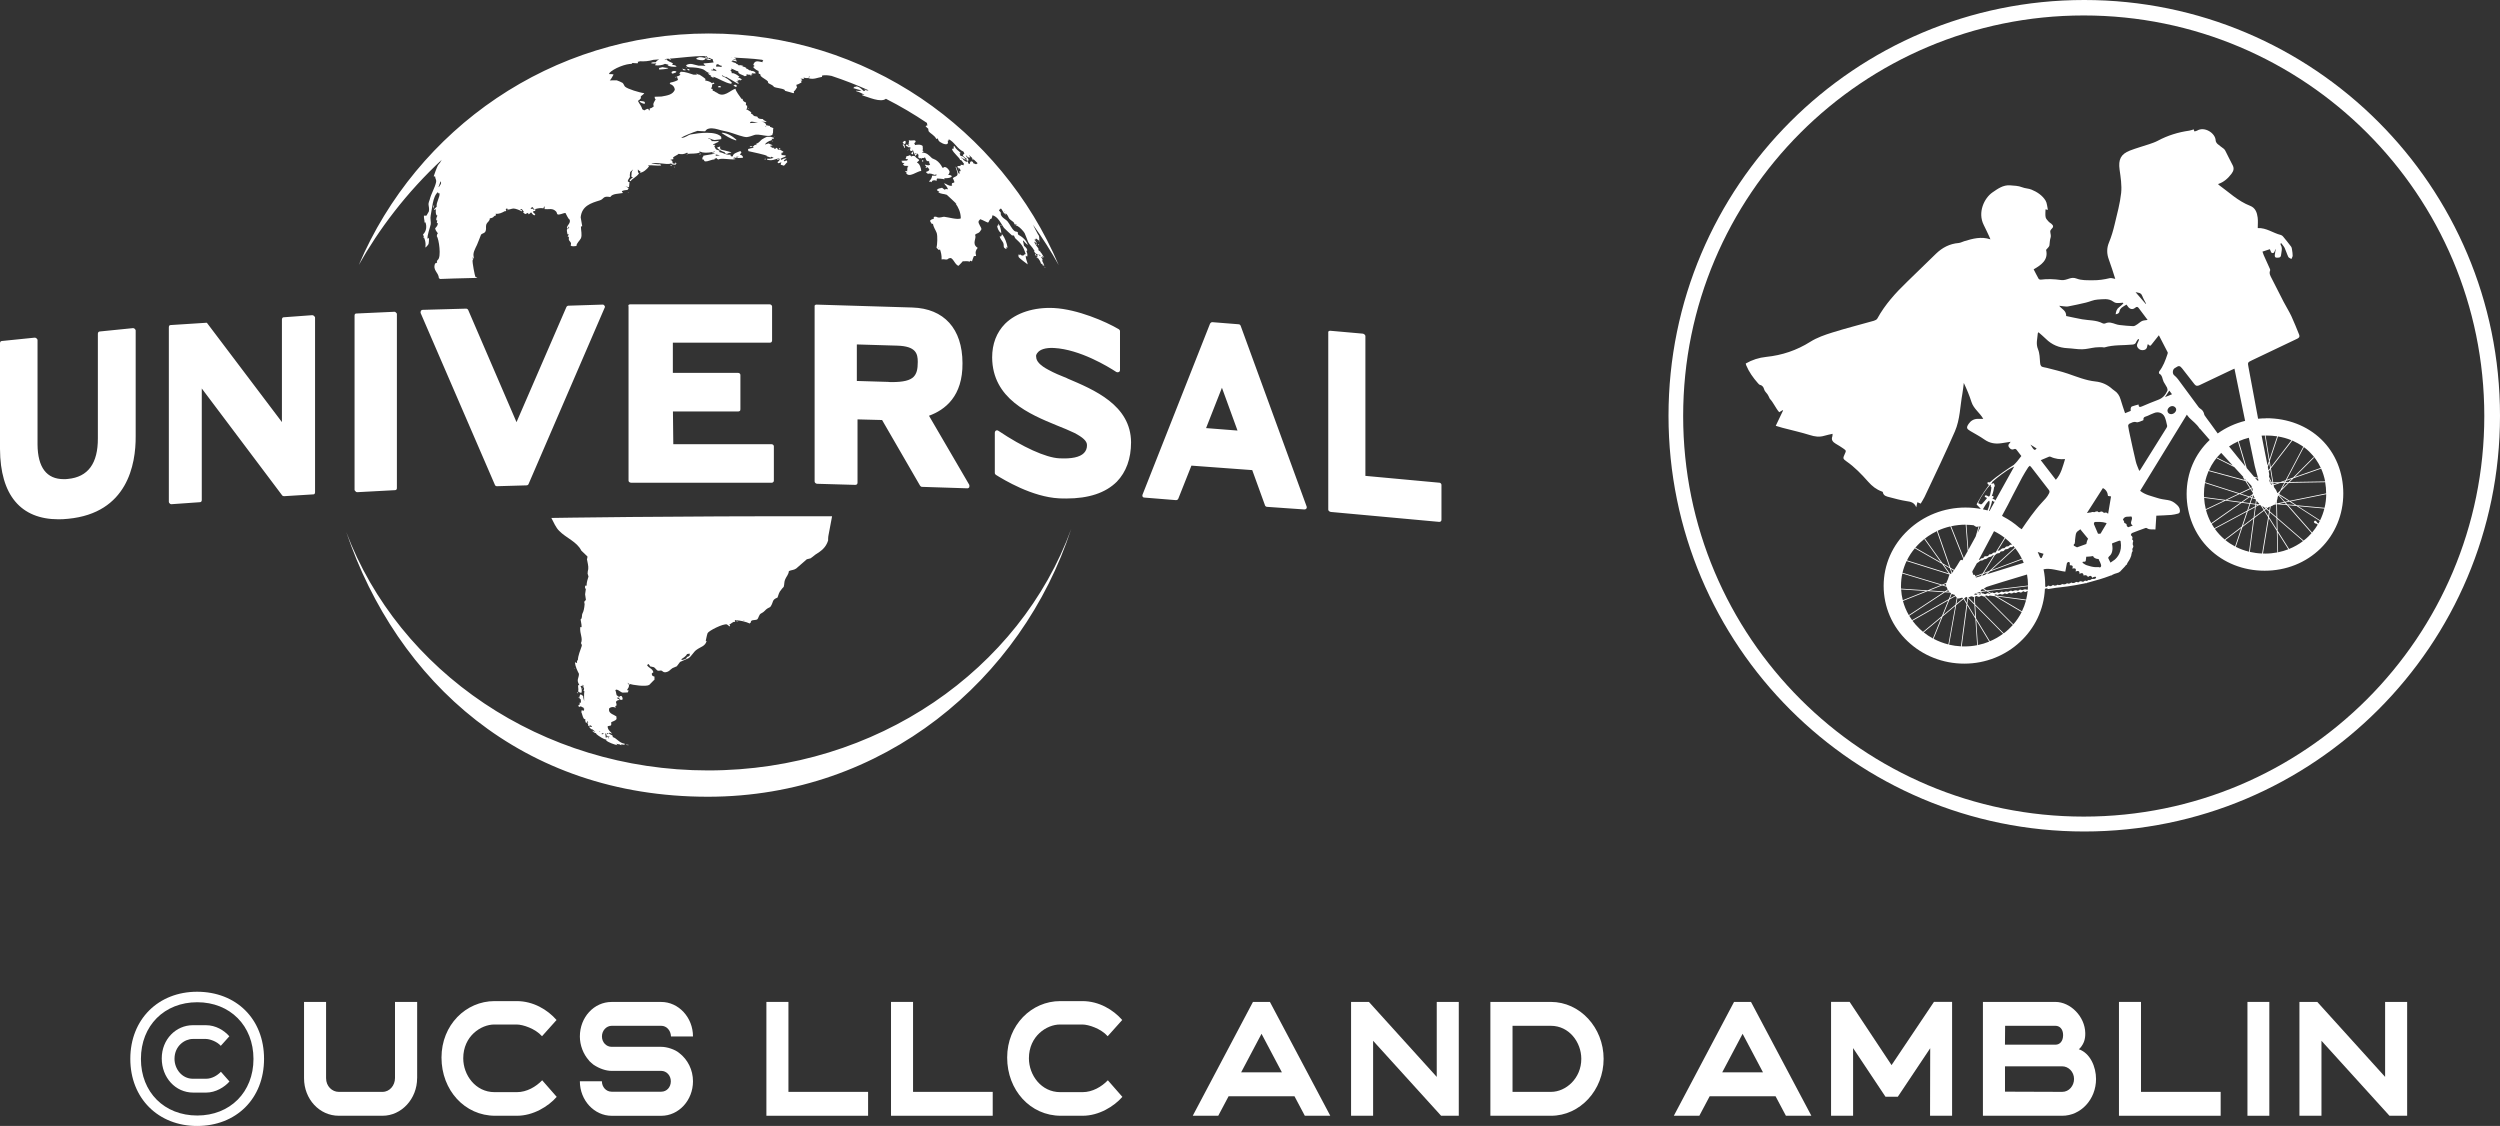 <?xml version="1.0" encoding="UTF-8"?><svg id="_레이어_1" xmlns="http://www.w3.org/2000/svg" viewBox="0 0 619.49 279"><rect x="0" y="0" width="619.49" height="279" fill="#333333" stroke="none"/><defs><style>.cls-1{fill:#fff;}</style></defs><path class="cls-1" d="M103.36,267.17c0,5.12-3.86,9.31-8.57,9.31h-10.84c-4.79,0-8.61-4.11-8.61-9.31v-18.9h5.46v18.9c0,2.02,1.52,3.39,3.12,3.39h10.88c1.74,0,3.08-1.58,3.08-3.43v-18.86h5.49v18.9Z"/><path class="cls-1" d="M122.55,248.07h5.49c4.12,0,7.65,2.14,9.87,4.68l-3.6,4.02c-1.67-1.89-4.75-2.9-6.27-2.9h-5.57c-3.23,0-7.68,2.83-7.68,8.38,0,4.15,3.04,8.38,7.76,8.38h5.53c2.45,0,4.72-1.33,6.27-2.94l3.6,4.11c-2.08,2.38-5.83,4.68-9.84,4.68h-5.42c-7.53,0-13.29-6.33-13.29-14.42s6.05-13.99,13.14-13.99Z"/><path class="cls-1" d="M166.27,256.82c-.07-1.53-1.12-2.63-2.41-2.63h-12.29c-1.3,0-2.41,1.17-2.41,2.63s1.07,2.58,2.41,2.58h12.29c1.48,0,3.45.68,4.45,1.53,2.11,1.61,3.41,4.19,3.41,7.01,0,4.72-3.53,8.55-7.87,8.55h-12.25c-4.35,0-7.91-3.83-7.91-8.55h5.46c0,1.37,1,2.58,2.41,2.58h12.29c1.37,0,2.38-1.12,2.38-2.58s-1.08-2.58-2.38-2.58h-12.29c-1.41,0-3.04-.56-4.49-1.53-.41-.32-.63-.53-1-.88l-.15-.2c-1.37-1.53-2.23-3.71-2.23-5.92,0-4.75,3.49-8.55,7.87-8.55h12.29c4.3,0,7.87,3.83,7.87,8.55h-5.46Z"/><path class="cls-1" d="M195.36,270.56h19.75v5.92h-25.2v-28.21h5.46v22.29Z"/><path class="cls-1" d="M226.24,270.56h19.75v5.92h-25.2v-28.21h5.46v22.29Z"/><path class="cls-1" d="M262.72,248.07h5.49c4.12,0,7.65,2.14,9.87,4.68l-3.6,4.02c-1.67-1.89-4.75-2.9-6.27-2.9h-5.57c-3.23,0-7.68,2.83-7.68,8.38,0,4.15,3.04,8.38,7.76,8.38h5.53c2.45,0,4.72-1.33,6.27-2.94l3.6,4.11c-2.08,2.38-5.83,4.68-9.84,4.68h-5.42c-7.53,0-13.29-6.33-13.29-14.42s6.05-13.99,13.14-13.99Z"/><path class="cls-1" d="M295.56,276.48c4.98-9.4,9.95-18.81,14.92-28.21h4.2c4.97,9.4,9.99,18.81,14.96,28.21h-6.31l-2.56-4.83h-16.33l-2.56,4.83h-6.32ZM317.65,265.72l-5.05-9.55-5.05,9.55h10.1Z"/><path class="cls-1" d="M334.79,276.48v-28.21h4.42l16.81,18.58v-18.58h5.46v28.21h-4.38l-16.85-18.58v18.58h-5.46Z"/><path class="cls-1" d="M369.31,276.48v-28.21h14.99c7.17,0,13.07,6.33,13.07,14.11s-5.86,14.1-13.02,14.1h-15.04ZM374.8,270.56h9.54c3.67,0,7.5-3.34,7.5-8.18,0-4.12-3.01-8.19-7.54-8.19h-9.5v16.37Z"/><path class="cls-1" d="M414.77,276.48c4.98-9.4,9.95-18.81,14.92-28.21h4.2c4.97,9.4,9.99,18.81,14.96,28.21h-6.31l-2.56-4.83h-16.33l-2.56,4.83h-6.32ZM436.86,265.72l-5.05-9.55-5.05,9.55h10.1Z"/><path class="cls-1" d="M470.29,271.76h-3.08l-8.02-12.05v16.76h-5.46v-28.21h4.6l10.39,15.67,10.51-15.67h4.49v28.21h-5.46l.04-16.72-8.02,12.01Z"/><path class="cls-1" d="M491.37,248.27h17.93c3.78,0,7.35,3.66,7.42,7.7.04,1.49-.33,2.58-1.15,3.58-.08.12-.26.29-.45.44,2.82.97,4.27,4.36,4.27,7.38,0,5.07-3.78,9.11-8.39,9.11h-19.64v-28.21ZM509.34,258.87c1.07,0,1.89-.85,1.89-2.38s-.89-2.3-1.89-2.3h-12.48l-.04,4.68h12.51ZM511.01,270.56c1.71,0,2.93-1.54,2.93-3.19,0-1.81-1.41-3.14-2.93-3.14h-14.18v6.28l14.18.05Z"/><path class="cls-1" d="M530.52,270.56h19.75v5.92h-25.2v-28.21h5.46v22.29Z"/><path class="cls-1" d="M556.91,248.27h5.42v28.21h-5.42v-28.21Z"/><path class="cls-1" d="M569.79,276.48v-28.21h4.42l16.81,18.58v-18.58h5.46v28.21h-4.38l-16.85-18.58v18.58h-5.46Z"/><path class="cls-1" d="M48.84,245.75c-9.61,0-16.55,6.83-16.55,16.63s6.94,16.63,16.55,16.63,16.59-6.69,16.59-16.63-6.94-16.63-16.59-16.63ZM48.88,276.42c-8.12,0-13.96-5.73-13.96-14.02s5.84-14.05,13.96-14.05,13.93,5.8,13.93,14.05-5.81,14.02-13.93,14.02Z"/><path class="cls-1" d="M47.8,254.04h3.23c2.42,0,4.49,1.26,5.8,2.75l-2.12,2.36c-.98-1.11-2.79-1.7-3.69-1.7h-3.27c-1.9,0-4.51,1.66-4.51,4.93,0,2.44,1.79,4.93,4.56,4.93h3.25c1.44,0,2.77-.78,3.69-1.73l2.12,2.41c-1.22,1.4-3.42,2.75-5.78,2.75h-3.19c-4.43,0-7.81-3.72-7.81-8.48s3.56-8.22,7.72-8.22Z"/><path class="cls-1" d="M33.62,81.87v26.22c.05,7.02-2.06,19.04-16.72,20.46-.83.09-1.63.13-2.37.13-9.43,0-14.46-6.02-14.53-17.4v-26.22c0-.29.13-.54.45-.56l8.12-.83c.22,0,.38.05.48.18.11.07.25.27.25.43v25.88c.05,5.68,2.26,8.57,6.48,8.57.36,0,.7,0,1.04-.05,5.03-.48,7.46-3.88,7.43-10.08v-25.9c0-.31.19-.56.48-.56l8.21-.83c.14,0,.34.04.41.14.11.11.27.29.27.41ZM77.78,78.26c-.11-.11-.27-.16-.41-.16l-7.09.52c-.25,0-.42.25-.42.57v25.4l-18.47-24.44c-.04-.13-.29-.25-.43-.16l-8.73.56c-.29.02-.39.27-.39.59v43.19c0,.2.1.32.26.47.11.07.18.14.34.14l7.11-.5c.3,0,.45-.25.45-.52v-27.66l19.92,26.49c.11.14.32.21.48.2l7.27-.45c.3,0,.4-.27.4-.57v-43.25c0-.16-.15-.3-.3-.41ZM88.15,121.8c.09.13.27.16.4.16l9.34-.5c.31,0,.46-.22.46-.52v-43.16c0-.11-.15-.25-.3-.4-.07-.09-.23-.16-.4-.12l-9.41.43c-.31.02-.38.27-.38.57v43.14c0,.14.18.27.29.4ZM104.29,77.03c-.05.18-.12.36-.04.58l18.39,42.55c.07.2.27.32.5.32l7.33-.21c.22,0,.43-.13.5-.32l18.86-43.7c.13-.16.07-.36-.05-.5-.09-.18-.23-.27-.47-.27l-8.46.27c-.2,0-.41.14-.5.34l-12.36,28.52-11.96-27.77c-.11-.21-.27-.36-.54-.36l-10.74.3c-.21,0-.38.11-.47.25ZM155.75,75.58c-.09.11,0,.29,0,.45v43.1c0,.31.39.49.67.49h34.81c.13,0,.25-.03.36-.15.13-.09.17-.27.17-.38v-8.5c0-.29-.28-.52-.58-.52h-24.34l-.09-8.11h16.2c.16,0,.27-.06.43-.17.05-.11.09-.23.09-.4v-8.48c0-.27-.25-.51-.56-.51h-16.18v-7.48h24.05c.14,0,.29-.07.39-.14.11-.16.17-.3.15-.43v-8.41c0-.27-.31-.53-.6-.53h-34.59c-.11,0-.25.06-.38.15ZM218.6,104.08l-6.11-.16v15.7c0,.12-.04.27-.14.39-.09.09-.31.14-.4.14l-9.45-.27c-.3,0-.64-.27-.64-.56v-43.25c0-.16-.03-.34.06-.43.11-.11.27-.18.41-.16l23.76.72c7.83.25,12.39,5.25,12.41,13.76.09,8.24-4.31,11.6-8.3,13.06l9.99,17.13c.04.18.04.36,0,.56-.11.18-.27.29-.5.29l-11.21-.36c-.2,0-.36-.12-.49-.29l-9.41-16.27ZM220.02,94.63c.38.05.68.05.97.05,2.86,0,4.51-.41,5.41-1.31.74-.79,1.02-1.83,1.02-3.68,0-2.05-.43-3.9-5.07-4.04l-10.03-.3v9.05l7.7.23ZM264.48,93.75c-1.72-.68-3.32-1.35-4.63-2.08-2.1-1.1-3.09-2.16-3.09-3.25-.11-.23.02-.72.5-1.2.5-.52,1.63-1.11,3.93-.99,6.45.36,13.45,4.65,15.45,5.96.18.09.41.09.61,0,.14-.04.28-.27.28-.47v-9.66c0-.2-.15-.38-.28-.47-3.29-1.94-10.24-4.94-16.06-5.26-4.96-.25-9.38,1.17-12.14,3.9-2.12,2.16-3.2,4.99-3.2,8.35.07,10.24,9.27,14.06,16,16.83,1.6.63,3.14,1.27,4.38,1.87,2.12,1.1,3.12,2.03,3.12,3,.02.83-.25,1.45-.75,1.98-1.02,1.04-3.07,1.47-6.14,1.31-3.29-.16-9.07-2.78-15.05-6.81-.2-.13-.41-.18-.63-.05-.16.09-.27.31-.27.5v9.97c0,.22.13.4.27.49,1.99,1.24,8.98,5.48,15.64,5.82.63.04,1.22.04,1.81.04,5.53,0,9.72-1.38,12.52-4.17,2.3-2.39,3.52-5.68,3.52-9.77-.07-9.21-9.14-12.99-15.81-15.82ZM307.41,80.67l16.38,44.87c.04.11.04.32-.07.47-.11.16-.29.23-.5.23l-9.3-.65c-.21-.04-.45-.2-.48-.43l-3.14-8.67-15.07-1.11-3.25,8.19c-.11.23-.29.36-.59.36l-7.78-.63c-.2,0-.34-.04-.45-.21-.11-.14-.11-.32-.05-.5l16.72-42.35c.11-.23.34-.41.56-.41l6.52.52c.25,0,.41.16.52.34ZM306.65,106.69l-3.86-10.61-3.93,10,7.79.61ZM356.63,119.61l-18.29-1.69v-34.65c0-.27-.33-.52-.6-.59l-8.12-.72c-.11-.02-.32.05-.41.14-.11.13-.07.27-.07.45v43.75c0,.31.38.52.65.56l26.83,2.46c.16,0,.31-.02.38-.11.18-.16.19-.27.19-.47v-8.58c0-.27-.21-.52-.55-.56ZM142.46,165.65l-.05-.15-.09.13.14.03ZM144.43,170.56l-.3-.05c.16.13.05.02.21.13l.09-.07ZM143.86,173.41l-.04.09h.11l-.07-.09ZM185.78,154.5c-.9-.45-2.75-.84-3.68-.84v.16c.14.2.09.09,0,.29-.5-.16-.92.54-1.44.65,0,0,.16.11.25.11-.04.11-.09.27-.09.38-.25-.2-.47-.36-.68-.52-.9-.27-4.54,1.58-4.8,2.16-.23.66-.33,1.39-.46,1.91.09.04.22.03.22.03-.34,1.33-1.53,1.45-2.5,2.19-.79.54-1.19,1.58-2.03,2.1-.7.29-1.36.59-2.05.9-.25.34-.52.72-.81,1.08-.34.13-.74.31-1.06.45-.65.41-.81.92-1.81,1.04-.45.02-.66-.27-.86-.4-.38-.11-.56.07-.93,0-.34-.04-.67-.68-1.01-.86-.32-.09-.65-.14-.97-.22-.07-.3-.23-.34-.38-.57,0,0-.09,0-.14.07,0,0-.14.16-.2.23.43.72,1.35.81,1.56,1.74-.16.09-.3.22-.41.34.04.59.25.59.68.74v.77c-.3.2-1.11,1.15-1.31,1.29-.88.5-4.17,0-4.96-.27.05.11.13.22.13.31-.09-.04-.16-.05-.23-.11.2.47-.18.92-.4,1.24.05.09.14.16.2.25,0,0,.14-.09.21-.12-.07.18-.2.39-.27.56-.36.02-.83.05-1.26.05-.52-.07-1.4-1.1-1.81-.61.2.39.2,1.02.36,1.29.34.14.34.31.52.34.12.07.23.12.32.16v-.09c-.04-.07-.12-.11-.27-.18.23-.07.45-.07.59-.09.05.09.13.2.13.2.11.16.16.29.16.59-.05.07-.09.14-.16.18-.13,0-.27-.04-.45-.04-.12-.27-.27-.39-.45-.57-.14.04-.31.09-.4.13l.09.07c.22.18.49.18.63.45-.54,0-.72.18-.93.47.09.31.21.59.13.92-.16.07-.22,0-.31.25.18.09.09.04.18.2h-.22c-.54-.2-1.04-.11-1.45.22-.3,1.26.93,1.42,1.78,1.99.02.34.11.63-.02.76-.25.34-.95.5-1.26.7.02.36.07.65-.09.81-.27.04-.52.11-.74.16,0,0,0,.07-.05.14.07.83.68,1.2,1.13,1.71-.23-.11-.52-.13-.75-.23l-.14.11s0,.04.09.04c.29.38.7.32.99.68,0,0-.11.13-.11.23,1.11.29,1.58,1.47,3.02,1.67v.14l-.07.11h-.09c-.23,0-.43-.05-.68-.11v.23c-.09-.07-.15-.04-.26-.1l-.13-.1c-.25-.07-.54-.04-.88-.18.05.11.22.25.34.38-.75-.14-2.37-.72-2.82-1.2.04-.14.02,0,.04-.22-.47.11-2.12-.99-2.53-1.4.09-.14.02,0,.02-.14-.38-.09-.65-.22-1.02-.66.31.12.57.23.84.34-.3-.29-.59-.52-.9-.77.05.09.05.14.14.23-.34-.21-.63-.41-.81-.74l.09-.09c.09.07.3.09.54.12l.04-.2c-.2-.07-.2-.12-.32-.2-.2.07-.36.13-.57.2,0-.43-.07-.57-.25-.86l.25-.07c-.07-.12-.14-.23-.16-.39-.05.2-.16.36-.23.5,0,0-.18-.04-.25-.11-.05-.2-.07-.39-.13-.65.11.02.27,0,.38.11-.21-.13-.45-.27-.7-.38-.34-.47-.41-1.24-.68-1.76,0,0,.12-.05.25-.13-.11-.09-.18-.12-.18-.12v-.09c.32.02.38.09.52.21.07-.18.09-.36.2-.52-.13-.09-.11-.02-.23-.21.12.02.25.07.25.07-.25-.23-.68-.34-.93-.56-.04.07-.09.16-.2.22-.14-.05-.22-.11-.36-.2v-.2c.16-.12.22-.18.41-.32-.05-.11-.11-.23-.2-.31l.41-.05c0-.27,0-.49.02-.72-.13-.16-.29-.27-.43-.45.05-.32.14-.7.34-.9.27.11.52.27.68.57-.09.04.12.83.21,1.11,0-.92-.09-1.53.05-2.42-.05-.11-.16-.16-.27-.22.32-.14.23-.72-.05-.88.05-.11.09-.14.16-.22-.11-.14-.16-.23-.27-.32l-.09.18c.2.04.09,0,.09.21-.11-.02-.27-.07-.39-.14,0,0-.05.07-.13.13.27.38.38,1.1.25,1.58-.07.04-.18.05-.18.05-.31-.11-.47-.11-.67-.36.18-.56-.11-1.11.04-1.6.14.04.22.13.22.13v-.18c-.75-1.24-.07-1.56-.05-2.68-.41-.81-.9-1.81-.99-2.77l.04-.11c.18.11.31.13.47.2v-.7s.11.07.2.09c.04-1.31.59-2.42.95-3.57.13-.18-.07-.66-.18-.74.56-1.26-.32-2.21-.18-3.99.27,0,.16.05.34,0,.02-.81-.18-1.22-.25-1.9.52-.36.2-.93.48-1.51.29-.52.45-1.35.52-2.28-.05-.2-.07-.38-.09-.52.04-.27.34-.38.41-.54-.07-.49-.12-.93-.2-1.38.07-.47.13-.9.2-1.42h-.23c0-.27,0-.43.04-.74.27.05.13.07.36,0,0-.86.27-1.56.47-2.25-.09-.29-.16-.48-.22-.7-.02-.36.09-.83.16-1.13.09-.77-.2-1.72-.32-2.44.07-.2.11-.41.13-.68-.52-.47-1.02-.97-1.53-1.47-1.06-2.19-3.79-3.14-5.46-4.87-.84-.79-1.4-2.17-1.96-3.22,0,0,29.62-.5,69.56-.41,0,0-.79,4.26-.93,4.94-.05.36-.05.68-.05,1.06-.57,1.8-1.72,2.6-3.16,3.5-.41.36-.81.63-1.19.92-.29.07-.61.14-.93.23l-2.64,2.3c-.63.43-1.17.32-1.8.63-.09.88-.63,1.35-.9,2.01-.3.59-.18,1.2-.38,1.89-.25.27-.47.48-.66.77-.48.52-.63,1.15-.88,1.89-1.44.56-.95,1.04-1.67,2.16-.18.31-.49.31-.75.49-.72.43-.63.75-1.62,1.27-.59.23-.61,1.2-1.02,1.51-.61.27-1.62-.05-1.56.77-.18.07-.16.07-.25.23ZM148.76,181.35l-.22-.09s-.04,0-.04.09l.11.05.14-.05ZM149.59,181.71h-.09l-.18-.04c-.14.09-.23.14-.31.23.31.02.49.14.58-.2ZM150.45,183.33l-.05.11.05-.11ZM150.29,182.27c-.05-.31,0-.45-.32-.56.05.39.14.88.11,1.02l.18.09c.04-.11.12-.23.12-.36l.11.05c.11.22.23.43.48.54-.11-.11-.16-.21-.27-.34.13-.04.29-.13.45-.13-.36-.05-.59-.12-.86-.32ZM150.45,181.68s-.07.02-.16.04l.09.05c.07.05.18.16.18.16.09,0,.11-.05.23-.11-.07-.04-.12-.11-.12-.11,0,0-.13-.02-.22-.04ZM155.82,169.64c-.11-.23-.05-.38-.25-.45,0,.25,0,.34.25.45ZM170.9,161.96c-.21.04-.39.09-.66.11-.29.61-.93.93-1.45,1.31,0,0,.18.14.27.16.48-.11.81-.23,1.11-.48v-.27c.36-.02.57-.2.74-.36v-.47ZM174.77,159.12l-.11.11s.04-.05.11-.11ZM174.88,158.79c-.05.09-.12.19-.12.19.09-.07.04-.03.12-.19ZM184.5,153.69h-.22l-.05.14.27-.14ZM155.71,184.66l.05-.09c-.2,0-.47-.05-.67-.09.11.16.38.16.61.18ZM143.34,172.84h.14s-.04-.13-.14-.14v.14ZM143.26,171.67c-.05-.09-.05-.05-.32-.11,0,0,.09.11.13.2h.23l-.04-.09ZM183.14,153.82h-.09v.13l.09-.13ZM182.58,154.02h.23c-.05-.11-.2-.25-.2-.25l-.11.07.07.18ZM256.51,63.19c.04.07.14.12.14.12.09.09.16.09.16.09l.04-.09c-.11-.16-.2-.36-.34-.52v.4ZM257.96,62.33c-.09-.07-.13-.2-.16-.27v.16s.07.07.16.11ZM257.15,59.89c-.07-.2.07-.09-.11-.2l.11.2ZM109.63,39.44c-8.97,8.29-15.86,17.56-20.72,26.21,14.35-33.73,47.78-57.35,86.71-57.35,38.97,0,72.4,23.65,86.73,57.4-1.89-3.4-4.02-6.75-6.38-10.03.26.48.46,1.04.77,1.53.25.41.41.88.68,1.19.11.2.14,1.04.11,1.62-.07-.2-.11-.27-.11-.47-.34,0-.5-.52-.77-.38-.11.09-.18.21-.31.27.2.27.43.58.65.83-.27-.25-.7-.07-.77-.63.13,1.01,1.04,1.58,1.2,2.26-.2-.05-.11-.16-.2.05.61.27,1.24,1.36,1.51,1.96-.13-.18-.38-.34-.52-.52.04.21.14.45.2.63-.14-.12-.27-.23-.38-.39l-.09.07c.14.2.45.58.41.79v.11l-.11-.07c-.04-.11-.13-.14-.16-.23.27.54.54,1.08.74,1.6-.11-.12-.2-.27-.36-.34.05.13.14.25.16.39l-.16-.05c-.11-.27-.23-.56-.36-.83.02.16.04.29.11.36h-.09l-.16-.07c-.14-.62-.49-1.06-.82-1.51l-.1-.18c0-.43,0-.34.11-.61-.38-.09-.65-.36-.83-.59-.11-.2,0-.5,0-.5-.11.05,0,0-.11,0-.32-.66-1.11-1.31-1.42-1.94-.32-.75-.57-1.53-.9-2.26-.32-.54-1.24-1.51-1.8-1.78-.25-.16-.25.07-.43-.16,0,0,.18-.02.29-.07,0,0-.02-.04-.09-.09-.07-.09-.21-.16-.31-.22.05.11.14.16.19.27l-.22-.05c-.13-.2-.23-.3-.36-.5l.18.07c-.34-.36-.84-.61-1.24-1.04-.25-.32-.43-1.13-.93-1.29.09.13.11.31.18.47l-.13-.14c-.05-.16-.16-.32-.25-.5-.02.13-.02.22-.07.34l-.05-.11c-.2-.29-.54-.99-.74-1.22-.09,0-.2-.05-.2-.05-.16.22-.14.29-.39.31.07.38.39.43.47.74,0,.13-.02.22-.02.34.25.92,1.2,1.19,1.71,1.81.59.74.95,1.71,1.67,2.33.34.27.52.09.86.32-.04.34.05.43.14.66.95.43,2.05,1.42,2.33,2.53-.32-.23-.9-.83-1.11-1.13l-.09.11c.09.32.2.77.25,1.17.36.41.67.5.84,1.15-.18.07-.11.04-.21.29.2.38.3.86.16,1.28-.11-.09-.27-.16-.36-.25,0,.97.39,1.4.5,2.17-.23-.13-2.12-1.6-2.19-1.76-.14-.2-.12-.47-.09-.68h.09s.09.11.18.18q0-.18.09-.27c.29.27.29.3.83.36.14-.27.41-.36.59-.39-.68-2.12-1.11-2.55-2.59-3.92-.12-.25-.23-.41-.3-.63-.22-.14-.49-.05-.49-.05-.09-.04-2.01-1.9-2.01-1.9-.68-.97-1.49-2.86-2.87-3.11v.14c-.07.21-.11.39-.18.66-.59.11-.52.68-.88,1.02-.68-.23-1.19-.61-1.98-.86-.07.22-.3.32-.36.5-.21.56.67,1.42.7,1.99-.12.18-.41.72-.65.84-.38.27-.61.18-.95.56.52.85-.95,2.19.65,3.2-.13.39-.38.41-.38.7-.27.56,0,1.01,0,1.33-.32,0-.41,0-.57.07-.16.3-.31.93-.45,1.29-.14-.12-.2-.14-.45-.18,0,0-.07.14-.11.23-.61-.2-1.06-.09-1.74-.09-.09.18-.83.88-1.02,1.11-.95-.18-1.38-2.28-2.28-1.87-.3.04-.41.29-.57.3-.29.11-.84-.16-1.36,0,.05-1.06-.16-1.78-.4-2.5-.07.07-.16.16-.29.16-.21-.21-.36-.38-.57-.57.2-.68.3-2.89.05-3.66-.32-.85-.84-1.44-.92-2.32q-.14.07-.27.16c-.13-.43-.4-.41-.45-.92l.23-.14c.09-.16.41-.22.7-.27-.14-.23,0-.63.32-.52.32-.11.38.14.63.14.49.18,1.26-.14,1.58-.14,1.19.14,3.29.79,4.15.41,0-1.54-.66-2.84-1.28-3.66.13.04.29.18.29.18,0-.12-2.48-2.37-2.48-2.37-.77-.29-1.56-.16-2.12-.67.13-.02.18-.02.34-.02-.29-.27-.59-.22-.7-.59h.11c.27-.38.81-.3,1.19-.47.18.14.41.32.65.49.27-.23.49-.16.86-.11l-.13-.23c-.18-.5-.59-.77-.86-1.19,0,0,.04-.02.12-.04.43.13,1.1.72,1.74.58.09,0,.11-.07.14-.18-.23-.16-.09-.31,0-.47.29-.05.45-.11.56-.23-.11-.38-.27-.68-.41-.99.3-.31.77-.36,1.02-.63.41-.36-.14-1.44-.34-2.19h.09l.07.09c.18.54.36,1.02.56,1.53.12.02.27.05.38.07-.16-.18-.13-.25-.18-.65.22.05.18.16.32-.02,0-.25-.11-.34-.25-.65-.21.11-.11.13-.3,0-.05-.07-.16-.19-.25-.33,0,0,.09-.13.09-.23.23,0,.49-.02.72-.02v-.29c.41,0,.45.07.75.14-.04-.31-.07-.23.14-.31-.27-.36-.48-.61-.68-.92-.11-.05-.27-.11-.36-.11.09-.41-1.8-1.81-1.98-2.69.07-.07.18-.11.29-.14h.21c-.05-.18-.12-.29-.16-.45.16-.02.21-.09.32-.13.25.79.93,1.08,1.42,1.6l-.05.23s-.14-.05-.18-.12c.13.23.18.65.32.75.52-.11,1.02.52,1.24.95-.36-.16-.72-.38-1.08-.59l-.04.11c.25.11.39.18.52.32-.07.05-.14.05-.07.09.32.23.66.56,1.06.56-.04-.07-.13-.18-.13-.18.23.02.2.02.27.16.02.11.05.38.22.5,0,0,.11.02.21.05.05-.36.18-.27.11-.61.11.05.32.07.32.07v-.27c.14.11.31.27.45.41,0,.21-.09.11.11.25.41.02.54.41.84.02.08-.04.17-.06.17-.06-.75-.7-1.43-1.41-2.21-2.1l.32.57v.12c-.2-.04-.43-.04-.57-.07-.14-.27-.36-.43-.59-.65.09.14.2.23.29.38-.09.14-.07,0-.07.16.23.11.41.43.52.58v.38h-.29c-.16-.11-.27-.22-.38-.38.27.05.22.16.36-.05-.49-.22-.81-.52-1.08-.84.12-.23.14-.4.39-.45-.05-.2-.13-.36-.23-.54-1.53-.63-2.25-2.44-3.7-3.09.07.11.11.25.11.25-.11.05-.21.12-.32.16.11.32.11.68-.11.79-.52.31-1.85-.43-2.1-.79-.11-.18-.18-.41-.27-.63-.14.11-.11.21-.36.14-.4-.88-1.42-1.26-1.89-1.9-.02-.23-.05-.36-.09-.61-.2-.18-.47-.36-.66-.63.22-.13.34-.2.52-.22-.18-.22-.11-.22-.16-.57-3.24-2.18-6.62-4.18-10.18-5.99-1.32,1.04-4.45-.47-5.81-.83,0,0-.07-.13-.11-.2.2.05.45,0,.57.07l-.05-.09c-.68-.3-1.02-.59-1.96-.83l-.02-.13c.54.09.93.13,1.26-.09-.65-.16-1.37-.33-1.97-.55.11-.16.28-.26.42-.37.12.04.27.13.41.16-.05-.09-.2-.16-.27-.25,1.02.09,1.49.72,2.07,1.22.2-.14.16-.11.43-.05-.16-.13-.23-.23-.32-.36.38.07.57.2.81.38,0,0-.04-.13-.07-.22.12.03.26.03.39.07-2.99-1.34-6.08-2.55-9.26-3.6-.83-.15-1.66-.26-2.35-.08v.32c-1.19.2-2.01.68-3.2.38l-.09-.07c.13-.18.2-.3.29-.45-.09.02-.14.04-.27.11-.02.16-.02.25-.02.34-.65,0-.93,0-1.33-.18.09.09.13.18.22.25,0,0-.09.02-.13.09-.36.05-.57,0-.9-.11l.11.04c.13.13.29.31.43.41-.04.07-.07.13-.14.16-.2-.07-.16-.09-.29-.04.22.11.22.21.22.48-.47.18-.61.41-1.24.54-.02.36.05.36.16.63-.27.32-.4.81-.83,1.02.07.2.11.2.05.34l-.14.11c-.66-.22-1.42-.41-2.12-.61,0-.2.07-.13-.07-.23-.66-.41-1.9-.38-2.73-.77.02-.13.14-.07,0-.13-.36-.32-.79-.48-1.22-.72-.22-.18-.11-.39-.22-.52-.27-.31-1.38-.88-1.71-1.26-.13-.14,0-.36-.23-.56-.14.02-.14.07-.29-.07-.02-.2-.04-.43-.05-.65-.56-.2-.77-.4-1.26-.83,0,0,.05-.2.05-.29.13-.02.18-.07.27-.09-.14-.13-.27-.22-.36-.29.39-1.26,1.22-.86,2.32-.66-.08-.27.04-.37.2-.58l-.13.06s-.15-.06-.23-.09c-2.46-.33-5.03-.42-7.57-.57l-.11.03c.7-.05.84-.02,1.27.32l-.02.18c-.18-.05-.41-.11-.59-.14l-.04.16c.36,0,.7.11.88.38l-.11.05c-.34-.05-.72-.16-1.11-.29.11.18.11.09.09.29-.14,0-.22.04-.36.05.41.09.83.27,1.26.38l-.11.11c.54.09.47.22.79.45.36-.14.5-.04,1.1.11-.09.02-.14.05-.23.07l.13.11c.27,0,.77.25.95.39-.2.05-.11,0-.2.11.54,0,.66.36.88.43h.52c-.13.09-.25,0-.18.14.54-.04,1.11.16,1.22.61-.36.04-.56.05-1.04-.04.07.07.14.22.22.29l-.14.04c-.2-.04-.07-.05-.2,0,.07.05.07.13.13.23-.13,0-.32-.02-.32-.02v-.22c-.27.13-.54.02-.83-.05-.16.05-.05.02-.16.18.07.04.16.11.16.11-.23.04-.23.14-.57.18-.43-.36-1.74-.52-1.58-1.22-.63-.04-1.17-.58-1.8-.66,0,.11.07.2.16.21l-.07.14c-.09,0-.36-.02-.36-.02.29.09.47.5.45.81.66-.13,1.58.61,1.87.84v.11c-.09,0-.2.05-.31.05,0,0,.02,0,.05.07.43.11.67.32.97.5l-.36.07c.04.11.07.2.07.2-.18-.09-.22-.09-.27-.27-.16.18-.07.2-.36.23-.09-.16-.05-.13-.22-.23v.11c.11.22.16.22.13.4-.12-.04-.32-.09-.43-.16.16.36.38.32.68.56l-.11.05s-.16,0-.27.02c-.93-.52-1.98-1.2-2.93-1.71v.16c-.27-.16-.63-.32-.95-.52.04.07.04.13.05.22.83.31,1.99,1.06,2.48,1.72-.21.05-.11-.04-.21.22-1.69-.29-3.05-1.37-4.54-1.8.2.16.14.04.2.25h-.2c-.27-.09-.41-.25-.63-.41.07-.07.13-.13.22-.13-.45-.07-.61-.23-.83-.56.22.05.32.09.5,0-.74-.13-.97-.57-1.65-.93-.74-.29-1.6-.43-2.23-.47-.66-.11-1.63.13-1.98-.43,0-.11-.04-.16-.04-.16,1.11-.66,1.96-.07,3.09.13.52.05,1.15-.07,1.72.09-.2-.18-.32-.39-.5-.52l.07-.14c.77-.02,1.62-.14,2.44-.23-.13-.25-.2-.52-.25-.81-.45-.07-.57-.23-.86-.34-.07.11-.11.19-.11.28.21.02.38.06.52.13l-.02.16c-.5-.02-1.08-.07-1.19-.41.27,0,.41,0,.68.12-.05-.13-.14-.28-.18-.39-.34.11-.67.16-.81-.16h.09c.25-.05.32.14.52,0,0,0-.04-.05-.07-.13-.14,0-.54,0-.92-.03-2.58.03-4.97.36-7.44.57-.28.02-.59.04-.87.07l.13.13c.14-.04.09-.04.25-.04l-.09.04c-.07.16.09.07-.07.16-.12-.03-.32-.16-.5-.28-.19.02-.38.02-.56.04,0,.08.06.15.11.23.31.39,1.11.61,1.54.86-.09.16-.14.27-.18.4.31,0,.65.07.92.22.05.07.14.16.16.25-.9.04-1.76,0-2.23-.4.09-.05.27-.09.27-.09-.34-.11-.61-.16-.9-.23-.52.32-1.72.5-2.48.34.04-.07.07-.14.16-.25.07-.07.16-.09.18-.2-.32,0-1.04.11-1.33-.07.23-.23.7-.23,1.22-.23.11-.28.44-.51.8-.69-.47.05-.97.05-1.44.11-1.09.33-2.37.43-3.27.35-.21.04-.4.11-.61.15.05.09.15.15.01.35-.4.01-.81-.03-1.21-.07-.11.02-.21.06-.32.08l.13.15c-1.4-.13-4.62,1.11-5.66,2.3v.22c.45,0,.83,0,1.08.12-.34.5-.52,1.06-.93,1.44.59-.02,1.2-.02,1.71-.02.52.16.97.41,1.44.63.31.27.4.72.61.93.61.59,3.66,1.51,4.78,1.63-.25.38-.59.5-.88.83,0,.14.05.27.05.41-.22.29-.43.47-.74.68.38.79.88,1.26,1.08,2.07.2.13.32.2.49.27.36-.14.52-.38.97-.39.09.25.18.21.18.39l.2-.04v-.45c.41,0,.75-.31,1.02-.52-.38-.61.2-1.22.45-1.74-.27-.16-.23-.41-.25-.63h.09c.54-.04,1.04-.04,1.6-.05,1.51-.27,2.75-.45,3.3-1.65-.04-.81-.61-1.29-1.27-1.49.11-.11.13-.22.2-.34.47,0,1.74-.48,1.89-.65-.27-.3.05-.38-.38-.81.43-.14.74-.23.97-.52q-.18-.05-.25-.18c0-.09.05-.2.05-.2.05-.09.2-.2.29-.31,1.1,0,2.1.41,3.16.74.48,0,.9,0,1.36-.04.45.22,1.33.84,1.69,1.19-.16,0-.14.05-.22.12l.05.16c.58.11,1.34.3,1.64.69.2-.05.35-.12.49-.19.05.09.07.21.16.27-.22.07-.38.13-.61.25.09.52-.07.57-.23,1.02.14,0,.23.04.36.05.04.12.04.29.05.45.5.05.76.49,1.02.47,1.69,1.44,3.36-.63,4.62-.97-.02.5,1.15,2.03,1.49,2.51h.29c-.07.52.41.76.84.93,0,.29-.07.61-.07.61.07.04.23.13.34.18,0,.32,0,.65-.05.74-.22,0-.09-.02-.23.11.39.09,1.33.75,1.33.86-.18.14-.13.05-.05.25.36.09.41.31.63.5.2.2.74.11.97.3.02.2,0,.2.18.31.32.23.68.16,1.15.23.05.36.65.36.9.74-.45-.05-.97-.09-1.38-.14.63.09,1.19.34,1.29.95.39,0,.43.13.95.14-.05.18-.05.05-.05.22.31.09.57.21.86.34-.14.3-.02,1.11-.14,1.33-.09-.02-.12-.02-.12-.02.12.25.12.02.04.27-.86.92-3.32-.36-4.58.14-.59.2-1.13.41-1.72.48-.79.11-3.02-.79-3.74-.99-1.2-.43-2.35-.54-3.52-.92-.95-.27-1.96-.39-2.69,0-.18.13-.32.36-.45.49-.12.04-1.89-.11-1.89-.11-.81.25-3.56,1.29-4.04,1.74,1.1,0,1.65-.74,2.39-.86,1.92-.34,6.43-.99,7.65.74-.07-.05-.18,0-.18,0,.07.2.22.2.05.32v.13c-.54.09-1.1.14-1.62.2-.63-.05-.86-.36-1.56-.45l.04.14c.41,0,.67.2.81.58.77,0,1.15.07,1.72-.07,0,0-.07.16-.09.27-.56.21-.76.45-1.31.56v.11c.27,0,.45.04.57.16-.07.11-.18.12-.29.16.16.25.32.75.47.86.32.13.65.23.97.36l-.07.11h-.22c.07.09.14.13.22.23.97.11,1.47.76,2.68.59,0,.47.16.47.57.43,0-.75,1.22-1.02,1.74-1.27,0,0,.21.05.3.05,0,.2-.05.14.11.31-.18.16-.32.34-.41.48.32.05.83.34.74.66v.14c-.86-.02-1.56.14-2.21-.09-.07.2-.09.09-.23.2.32.04.47.04.63.23h-.14c-.81.21-3.56-.38-4.02.07-.29-.07-.43-.07-.49-.41-.09.11-.16.14-.21.25,0-.11-.09-.14-.09-.14-.27.04-.16.09-.27.3-.81,0-1.47.49-2.21.47-.38,0-.25-.16-.49-.47h-.3c0-.56.05-.56.32-.88.09,0,.14-.02.23-.07-.14.05-.27.07-.4.07l.11-.07c.93-.14,1.92-.32,2.95-.5-.29-.05-.56-.09-.84-.13l.05-.12c.25-.05.48-.11.74-.22l-.11-.05c-.66.2-2.19.39-3,.22-.16-.05-.7-.25-.83-.22,0,0,.11.16.14.27-1.04.32-1.96.2-3.02.3,0-.18.05-.18-.11-.3-.81.43-1.29.45-2.12.3-.29.34-1.06.52-1.4.97.05.13.13.18.16.32-.23.09-.49.11-.75.16v.11c.59.05.45.5.52.81.16.02.29.05.43.05.29,0,.2,0,.32-.27.05.09.09.14.2.23-.11.11-.2.23-.23.31-.63-.02-.92,0-1.08-.32-1.2.5-4.01-.56-4.94.18.76-.18,1.47.12,2.23.04.09.09.18.23.23.3-.99.13-2.32-.16-3.23-.02l.02.09c.18.11.13,0,.18.16-.38.59-1.51,1.63-2.3,1.54.09-.07.2-.23.2-.32-.34-.09-.47-.29-.66-.48.05.47-.09.66.29.97-.54.9-1.78,1.35-2.05,1.94-.23-.07-.18-.02-.27-.09l.04-.13c.16-.34.5-.48.79-.77-.12-.02-.32-.07-.41-.13.14-.97-.11-.97.45-1.8-.23.2-.45.43-.72.65-.05.21-.18,1.1-.05,1.2-.12.25-.54.75-.54.97.04.23-.07.14.07.23.11.04.21.05.34.11-.07.52-.16,1.62-.16,1.62v-.39c-.36-.07-.68-.13-1.04-.14.4.04.79.18.97.47-.11.13-.2.25-.25.36-.32,0-1.15.14-1.4.31v.11c.09.18.05.14.25.25l-.05.11c-.93.2-2.57.09-3.09.99-1.89-.36-1.51.5-2.59.83-2.23.68-4.45,1.37-4.74,4.19.11.75.23,1.47.38,2.21-.09.02-.22.05-.32.09,0,.97.34,2.08,0,2.91-.29.58-1.15,1.27-1.1,1.9-.25,0-1.15.25-1.45-.14.38-.9-.47-.9-.47-1.65.14-.25,0-.4-.09-.56-.13.05-.07.05-.2.05.16-.27.16-.36.36-.63,0,0-.09,0-.16.09,0,0-.16-.04-.23-.09-.07-.45-.2-.95-.11-1.17.18-.14.34-.3.59-.41-.29-.05-.18.02-.29-.31l-.09.09c.05.23.09.23-.11.45-.07-.04-.11-.11-.11-.11-.14-.7,1.06-1.22.65-2.17-.3-.07-.84-1.31-1.02-1.62-.56,0-1.65.63-2.01.31-.12-.11-.12-.49-.32-.68-.9-.92-1.72-.47-2.84-.57v-.68l-.14.07c-.05.14-.09.27-.16.41-.61-.14-1.34-.03-2.01.17-.18.06-.4-.06-.57.05l.14.14c.13-.05.3-.13.43-.19,0,.23.04.26-.03.45-.32.05-.45.05-.56.27l.07.09c.16.18.34.31.54.49-.11.09-.16.16-.2.27,0,0-.18-.04-.25-.11-.27-.14-.39-.43-.61-.65-.27.2-.29.38-.66.49,0-.13-.07-.25-.07-.36-.25.09-.47.18-.74.31-.12-.13-.3-.25-.47-.36l.05-.16c.07-.04.11-.05.11-.05-.13-.21-.45-.52-.48-.68-.16.02-.27.07-.41.09,0,0,.04.12.11.18.09,0,.2,0,.31.04v.22h-.16c-.34-.22-1.36-.63-1.89-.66-.47-.02-1.29.41-1.47.21-.09-.02-.14-.05-.23-.07.09-.11.14-.14.23-.22-.18.12-.36.07-.5.23.04.25.25.61-.22.5-.79.43-1.42.74-2.33.66.07.07.07.14.13.23-.05.13-.13.18-.14.27-.18,0-.1-.02-.37.13.07-.2.1-.09.06-.27,0,0,0,.16-.06.27-.11.27-.67.49-1.03.49.02.68-.56.88-.83,1.42-.23.65,0,1.08-.16,1.58-.14.72-.83.68-1.17,1.02-.31.86-.67,1.69-1.01,2.55-.45.99-1.22,2.16-.72,3.27-.14.14-.27.32-.36.52-.14.5.57,3.97.68,4.13.18.11.57.25.45.27-3.43.05-9.2.27-9.2.27-.11-.11-.29-.21-.29-.21-.09-1.47-1.62-1.92-.93-3.65.25-.07.38-.07.5-.31-.12-.3-.09-.27.16-.57.92-.68.27-5.21-.25-5.87.05-.36.05-.47.27-.7-.27-.43-.56-.61-.68-1.24.38-.45.66-.66.66-1.31h-.25c.02-.22.05-.43.13-.63-.16-.02-.13-.02-.27-.11,0-.57.14-.75.29-1.1l-.09-.05c-.16,0-.05.05-.09-.04-.34-.34-.2-1.28-.2-1.6-.05.12-.18.21-.29.32,0,0-.11-.11-.16-.18.25-.25.34-.41.65-.65-.18-1.13.93-2.51.68-3.38-.11.02-.13.05-.21.09-.05-.09-.13-.2-.16-.32-1.31.97-1.45,4.26-1.8,5.8-.16.66.11,1.62.02,2.14-.18.9-.95,2.84-.79,3.63.05-.11.18-.16.25-.27.05.11.05.2.11.32-.11,1.29.11,1.1-.79,2.05h-.11c.2-1.58-.31-2.17-.58-3.2.81-.74.99-1.98.58-3.03-.14.09-.05.09-.2.09.02-.59-.21-1.01-.16-1.72.25.05.39,0,.63,0,.16-.32.38-.68.58-1.01.16-.57,0-1.22-.07-1.69-.07-.36.22-1.06.31-1.33.34-1.38,1.24-2.87,1.53-4.11.2-.86-.2-.86-.18-1.53-.11-.04-.27-.05-.38-.07,0-.13.88-2.46,1.04-2.71.14-.27.36-.45.54-.67.14-.35.41-.62.56-.96ZM163.34,41.06c.09,0,.12,0,.27-.05h-.18l-.09.05ZM182.81,38.76c.13-.02.23.09.13-.09h-.13v.09ZM182.24,38.98c.21.04.38.04.57.04v-.16c-.13-.04-.25-.05-.25-.05-.11.09-.23.16-.32.18ZM177.37,38.28c-.04.07-.05.11-.05.2l.14.11c.29,0,.61-.07.95-.11-.38-.09-.72-.12-1.04-.2ZM189.69,31.17c0,.14-.09.13.05.2l.14-.07s-.11-.13-.2-.13ZM185.81,30.5c.7,0,1.4-.11,2.01-.14-.5-.09-1.01-.14-1.51-.22-.09.02-.23.02-.36.09-.09.32-.09.13-.14.27ZM237.65,41.6l-.11-.07s-.05.08-.05.17c0,0,.09-.06.16-.1ZM232.65,61.27h-.09s.07.18.07.27c0-.09.02-.27.02-.27ZM238.22,41.31h-.13c.13,0,.05.05.13,0ZM257.26,62.96c.16.2.3.36.47.52.04-.07.07-.07.11-.16-.11-.05-.27-.16-.38-.27,0,0-.14,0-.2-.09ZM109.18,44.91c-.16.56-.38.93-.52,1.45h.09c.2-.41.79-.86.43-1.45ZM117.35,64.13c-.02-.2-.02-.29-.2-.41v.41h.2ZM132.33,51.73c-.13-.11-.31-.31-.41-.43-.2.13-.34.16-.43.43.38.04.54,0,.85,0ZM165,14.73l-.18-.04c-.05.07-.12.2-.12.2.16-.04.27-.07.39-.16h-.09ZM177.59,17.64l-.09-.14c-.12-.29-.52-.43-.84-.54,0,.11.04.22.05.32h-.5l.04.13c.54.07.97.09,1.35.23ZM178.9,16.62c-.07-.04-.11-.09-.18-.16.18-.07.11.05.09-.18-.65,0-.48-.29-.99-.38-.14.07-.3.09-.36.2.04.18.05.21,0,.43.61-.07.86,0,1.44.09ZM248.98,52.4c-.07-.05-.13-.05-.13-.05,0,0,.05.11.13.21v-.16ZM257.26,60.64s.16.09.2.16v-.18c-.04-.09-.2-.16-.2-.16v.18ZM256.85,63.62c.04.09.04.16.07.23.07.05.13.13.23.16v-.18c-.12-.05-.2-.13-.3-.22ZM181.56,21c-.11-.05-.09-.13-.3-.14.11.07.09.07.3.14ZM258.95,66.37s.04-.05.07-.13l-.23-.18c.04.09.11.18.16.31ZM251.42,55.79c-.09-.14,0-.05-.09-.14v.14h.09ZM247.99,57.69c.04.09.13.16.13.16,0-.77-.34-2.16-.83-2.44.04.14.05.23.14.38-.11.07-.23.13-.34.18.05.66.5,1.49.9,1.72ZM247.99,55.7l-.07.21h.25c-.05-.18-.05-.13-.18-.21ZM256.59,59.49s.14.05.18.14c-.04-.25-.04-.2-.18-.36v.22ZM256.81,60.64s.11-.11.18-.16c-.11-.07-.22-.18-.25-.25,0,0,.04.18.07.25-.07-.05-.16-.11-.22-.18.05.12.14.23.22.34ZM153.71,184.54l-.13-.1c0,.09-.03.05.13.1ZM249.68,61.38c-.18-1.19-.68-2.44-1.28-3.25l-.14-.05c-.02.13-.09.31-.14.45-.14.09-.13.09-.39,0,.05.63.66,1.17.88,1.67.18.43.04.86.18,1.13.2.14.22.29.61.38,0-.14-.04-.32-.04-.43.12,0,.16.02.32.11ZM240.81,39.2c.05.11.07.18.13.29.12,0,.25.05.38.09-.13-.2-.22-.23-.5-.38ZM188.18,29.37s-.1-.09-.14-.16c.04.07.05.09.14.16ZM185.45,26.95l.09-.11s-.12-.07-.25-.07c.13.2,0,.07.16.18ZM183.14,16.04c-.05.09-.05.11-.05.11l.05-.11ZM181.7,21.09c.18.2.4.38.65.45.11-.04.22-.13.27-.21-.04-.07-.16-.23-.16-.23-.11-.07-.27-.13-.36-.16-.09.18-.07.16-.4.16ZM178.02,21.41s-.07.09-.14.16c.2.11.49.09.75.05l.05-.09c-.07-.11-.16-.13-.27-.21l-.25-.02-.14.11ZM237.11,36.7s.04.11.12.14c-.12-.21.09-.04-.12-.14ZM224.09,36.51l.16.02c-.05-.23-.11-.42-.16-.67,0,0-.12-.04-.21-.13-.05.09-.11.11-.22.13.18.22.31.4.43.66ZM224.09,34.92c-.12.09-.27.23-.43.36.16.18.22.23.27.38l.16.07c.11-.07.25-.16.32-.23,0-.18-.02-.38-.02-.57-.14,0-.31,0-.31,0ZM225.04,37.27c-.07-.14,0-.05-.11-.14v.14h.11ZM237.45,41.91v.11h.11c-.07-.11,0-.04-.11-.11ZM223.6,40.13l-.14.07c.2.2.38.2.68.18-.18.16-.22.23-.38.36.4.57.74.27,1.38.39-.36.23-.25.23-.25.57-.23.25-.23.14,0,.31-.14.25-.11.09-.07.39-.16-.04-.25-.04-.41-.04-.02.11-.02.2-.11.27.2-.02.36-.05.59-.07-.11.05-.23.18-.4.21.65,1.53,2.84-.43,3.79-.41-.04-.67-.34-1.74-1.01-2.07l-.05-.11c.34-.14.27-.25.52-.39v-.18c-.41-.41-.72-.41-.99-.88-.43-.16-.72-.13-1.06.14.09-.13.05-.07.11-.22-.11-.09-.27-.09-.43-.2-.09.14-.45.22-.79.29-.04.32-.02.32-.2.58.2.14.39.14.63.04-.09.27-.2.25-.21.43-.47,0-.97.05-1.42.05,0,.27.09.09.22.27ZM176.58,20.53l-.11-.02v.21c.03-.09.05-.12.11-.19ZM224.09,36.68l.16-.05v-.1l-.16-.02v.17ZM175,17.91l-.14-.05v.11l.14-.05ZM163.31,16.85c0,.16.04.22.04.39.77-.11,1.53-.04,2.17-.29l.07-.11c-.49-.04-.99-.09-1.44-.2-.32.11-.59.16-.84.2ZM167.31,19.17h.3v-.11h-.39l.09.11ZM178.83,32.98c1.17.72,1.99,1.33,3.52,1.81l.11-.05v-.12c-.79-.75-2.17-1.67-3.56-1.74l-.07.11ZM167.44,40.27h-.12v.12l.12-.12ZM178.52,36.84c-.25-.21-.13-.14-.02-.48l-.16-.02c-.2.05-.39.14-.59.2l-.05.09c.54.54,1.08.83,1.87,1.1.09.11.05,0,.05.16.11.18.2.18.41.25.49-.07.41-.31,1.15-.31v-.11c-.34-.13-2.46-.63-2.46-.63-.21-.09-.16,0-.2-.25ZM158.75,25.02c-.12.05-.2.07-.29.07.13.34.92.61,1.28.65.09-.22.09-.31,0-.48-.2-.16-.61-.18-.99-.23ZM169.95,16.71v.11c.13.04.22.04.38.04-.16-.05-.25-.09-.38-.14ZM170.81,17.45l.07-.11c-.07-.07-.09-.12-.14-.2-.16-.07-.36-.07-.5-.07.07.2.16.21.4.38h.18ZM173.06,18.49c-.14-.13-.36-.22-.59-.23.07.13.23.18.41.23h.18ZM169.38,17.41c.16,0,.31,0,.49.02v-.18s-.82-.25-.82-.25c.11.11.18.29.32.41ZM174.52,14.82c.09-.09.18-.16.32-.27v-.16c-.47-.11-.88-.23-1.53-.23-.25.11-.47.13-.68.23l-.09.23c.36.2,1.47.47,1.98.2ZM166.99,17.59c-.16.02-.32.09-.5.16-.07.11-.09.22-.09.22,0,0,.09.12.11.25.41.05.59-.18.97-.25,0,0,.09-.11.14-.22-.16-.11-.3-.16-.63-.16ZM193.01,39.34h-.2c-.07.04-.11.04-.18.14,0,0-.05.05-.07.14h.18c.07-.05.16-.09.27-.14v-.14ZM185.45,37.45c.9.23,4.38.9,4.65,1.22h-.22c.38.13.72.23,1.1.38,0,0,.02-.07.07-.23.25.09.43.2.66.27-.39.18-.86.29-1.62.25l-.04.2c1.1.41,1.98-.05,2.95-.34,0,0,.11.14.2.23-.05.43-.25.54-.52.7.05.25.02.18.22.32.21-.07.47-.18.74-.25-.11.2-.18.29-.18.63.27.09.48.09.79.23.34-.23.48-.63.84-.86-.07-.16-.09-.41-.09-.41-.27-.14-.27.16-.74.18l-.02-.18c.11-.16.32-.36.59-.41,0,0,0-.05,0-.16-.68.04-.82.16-1.19.43l-.07-.16c-.16-.09-.05,0-.16-.11.34-.32,1.15-.48,1.24-.63l.13-.13c-.22-.2-.81-.14-1.15-.2.11-.32,0-.07-.05-.52.27-.07.4-.07.58-.27-.38-.3-.9-.61-1.37-.54-.21-.22-.05-.36-.38-.47-.14.07,0,.11-.14,0-.05.21-.11.11.07.25-.18-.04-.23-.04-.36-.04-.29.04-.2.04-.14-.23-.27.02-.14-.07-.21.13-.18-.11-.29-.2-.47-.2l.05-.13c-.22-.07-.05-.05-.23-.02-.07-.04-.07-.11-.07-.11v-.18c.2,0,.4,0,.57-.04-.32-.29-.66-.25-.99-.52-.34.09-.65.18-.9.3.09-.48,1.01-.93,1.56-1.06.05-.09.11-.18.18-.29-.12-.07-.12-.11-.43-.14.31.07.47.07.72.04.07-.04.09-.05.16-.09v-.14c-.22-.09-.52-.16-.81-.25h-.92c-.23.05-.79.38-1.06.54-.57.29-.83.97-1.56,1.15q-.05.12,0,.36c-.16-.02-.14.02-.23-.11-.3.13-.51.41-.71.59.13.11.26.16.31.25-.4-.07-.97.14-1.44.25.04.18.07.32.07.5ZM185.87,36.23l-.11.16c.22.02.48.02.75.05l-.28-.22h-.36ZM173.47,38.06c-.04.07-.11.11-.14.22,0,0,.04,0,.11.04.14-.14.14-.04.21-.25h-.18ZM191.38,34.9l.11-.11h-.11v.11ZM191.49,35.15l.09-.07c-.09-.05-.14-.07-.23-.07,0,0,.09.07.14.14ZM170.53,38.35h.11-.11ZM125.55,52.18l.2-.14h-.14l-.05.14ZM170.17,38.14c0,.14-.02.13.11.23l.07-.09-.18-.14ZM107.45,50.89c-.09.25-.13.52-.13.77.14-.27.2-.43.27-.7-.07-.04-.14-.07-.14-.07ZM164.17,41.06l.18.07c-.16-.07,0-.02-.18-.07ZM191.97,33.71c-.05.07-.09.08-.13.15.2-.07.09,0,.13-.15ZM166.31,40.92s-.18.09-.29.14c.22,0,.38.09.54.11-.14-.13-.05-.16-.25-.25ZM167.29,41.37c-.11-.04-.13,0-.33-.03,0,0,.13.12.22.13l.11-.11ZM189.51,39.09c0,.11.09.14.09.25,0,0,0-.11.09-.14-.09,0-.09-.05-.18-.11ZM226.13,38.28c.16-.14.2-.56.05-.79-.07.23-.14.34-.38.41.07.27.13.23.32.38ZM228.54,40.04c.11,0,.14,0,.23-.07l.05-.11c-.07-.07-.23-.22-.23-.22,0,0-.11.16-.11.31,0,0,0,.02.05.09ZM225.38,36.25c-.09-.21-.23-.4-.34-.54.11-.14.04-.16.28-.13-.2-.23-.17-.27-.03-.5-.16-.16-.16-.18,0-.32.41.16,1.01-.05,1.47.04.04.12.11.23.16.36-.22.13-.3.23-.38.49.23.09.16,0,.16.3.59-.11,1.47-.23,1.94.23-.05.36.16.66-.05,1.1.09.07.18.12.29.21-.14.11-.29.2-.45.32,1.29.02,1.67.61,2.53,1.4l.93.43c.79.49,1.33,1.27,1.63,1.89,0,0,.09.07.18.07.52-.66,1.45.38,1.6.9.02.34-.18.66-.36.84.29.02.48.05.75.13.07.05.07.18.13.27l-.05.11c-.61.31-.99.31-1.81.31.04.07.12.16.12.27h-.14c-.05-.11-1.69-.2-1.69-.2-.2.09-.11.41-.14.57-.29-.04-.57-.2-.84-.09-.34.05-.31.22-.47.45-.27-.22-.27-.14-.57-.14v-.09c.45-.41.74-.95.74-1.4h1.04c0-.2,0-.18.05-.36-.16.07-.27.14-.41.18-.59-.18-1.11-.5-1.69-.27-.16-.13-.38-.23-.5-.43.07-.05.13-.11.13-.11.34-.09.65-.23.7-.54l-.4-.56-.45.16-.09-.09c.11-.09.18-.18.22-.25-.2-.14-.29-.13-.34-.47.47.12.84.34,1.26,0-.18-.27-.25-.4-.25-.84-.88.11-.7-.58-1.06-.97-.27.22-.41.25-.75.14v.22c-.16-.11-.32-.14-.5-.2.07.04.11.23.11.23-.16-.14-.34-.29-.52-.39.11-.29.11-.5,0-.74-.11-.11-.27-.18-.38-.3.05.16.05.34.14.48-.07-.07-.27-.11-.39-.18.09.07.11.14.13.25l-.04.09h-.2c-.16-.58-.47-.95-.58-1.51l-.05.09-.02.23c-.2,0-.41.05-.54.05.04-.27-.04-.27-.18-.57.11-.04.18-.07.29-.14-.07-.04-.11-.11-.11-.2-.29-.02-.83-.18-1.17-.47.23-.23.16-.11.25-.34.23.22.47.38.72.52ZM226.8,38.14c.13,0,.23-.07.23-.07l-.07-.12h-.16v.2ZM155.57,47.71h.2l-.13-.11-.07.11ZM225.81,37.63l.1.07-.1-.07ZM193.01,36.95c.11.02.29.02.41.05-.11-.27-.05-.2-.38-.27-.02.11-.04.22-.04.22ZM225.04,36.52s.11.11.16.18l.09-.07c-.14-.09-.25-.11-.25-.11ZM193.84,38.06s-.07-.05-.11-.12c0,.09-.04.12-.07.2.07-.04.18-.07.18-.07ZM104.94,58.75s0,.04-.07.07c.07.07.16.2.16.2,0-.27.05-.23-.09-.27ZM225.15,36.95v.18l.14-.18h-.14ZM189.69,39.51v.13l.11-.11-.11-.03ZM189.46,39.48s.05,0,.14.05c0,0,0-.03.09-.03-.09-.05-.09-.14-.2-.14l-.04.11ZM175.4,197.43c43.52,0,77.82-29.01,90.04-66.36-12.7,34.79-48.13,59.84-89.96,59.84-41.45,0-76.69-24.66-89.68-59.07,12.5,36.94,43.47,65.59,89.61,65.59Z"/><path class="cls-1" d="M523.05,139.27h0s0,0,0,0Z"/><path class="cls-1" d="M492.33,126.42s-.03.01-.04.02h0s0,0,0,0c.01,0,.03,0,.04-.02Z"/><polygon class="cls-1" points="523.19 139.26 523.19 139.26 523.19 139.26 523.19 139.26"/><path class="cls-1" d="M516.47,0c-56.9,0-103.02,46.12-103.02,103.02s46.12,103.02,103.02,103.02,103.02-46.12,103.02-103.02S573.36,0,516.47,0ZM516.34,202.35c-54.82,0-99.26-44.44-99.26-99.26,0-54.82,44.44-99.26,99.26-99.26s99.26,44.44,99.26,99.26-44.44,99.26-99.26,99.26Z"/><path class="cls-1" d="M561.6,103.66c-.69,0-1.38.03-2.06.1-.04-.2-.08-.48-.09-.53-.74-4.08-1.52-8.16-2.28-12.23-.23-1.2-.23-1.2.9-1.74,3.73-1.78,7.45-3.57,11.18-5.33.48-.23.67-.51.47-1-.63-1.52-1.21-3.06-1.91-4.55-.58-1.24-1.32-2.39-1.95-3.61-1-1.93-1.97-3.87-2.96-5.81-.31-.61-.69-1.2-.37-1.94.04-.1,0-.26-.05-.37-.51-1.15-1.04-2.3-1.55-3.45-.11-.26-.19-.53-.3-.85.72-.24,1.34-.44,1.83-.6.2.4.29.87.5.93.7.21.63-.57.98-1.01-.1.57-.2,1-.25,1.44-.04.35-.02.74.47.74.46,0,1,.05,1.07-.63.09-.86.44-1.72-.09-2.56-.05-.08-.03-.2-.04-.3l.18-.11c.29.4.64.76.85,1.19.34.72.55,1.5.9,2.22.12.24.51.35.77.52.11-.27.3-.54.31-.81.01-.49-.08-.98-.15-1.46-.04-.27-.08-.58-.23-.79-.65-.87-1.33-1.71-2.02-2.54-.13-.16-.34-.3-.53-.35-1.93-.47-3.59-1.82-5.72-1.71,0-.92.09-1.78-.02-2.62-.16-1.22-.56-2.39-1.85-2.89-3.03-1.17-5.33-3.43-7.9-5.28-.01,0,0-.04,0-.14,1.37-.46,2.41-1.39,3.28-2.55.54-.72.68-1.37.23-2.18-.63-1.16-1.18-2.36-1.79-3.53-.09-.18-.24-.36-.4-.49-.5-.4-1.05-.74-1.52-1.17-.23-.21-.45-.57-.46-.87-.08-1.82-2.75-3.53-4.58-2.44-.18.11-.4.14-.61.2-.03,0-.07-.02-.11-.04-.04-.16-.09-.31-.13-.46-.41.12-.77.27-1.14.32-2.73.39-5.31,1.18-7.75,2.49-.67.36-1.42.61-2.15.86-1.59.54-3.21.97-4.77,1.58-2.29.89-2.9,2.25-2.57,4.7.27,1.93.59,3.92.39,5.83-.28,2.59-.99,5.13-1.59,7.68-.37,1.58-.82,3.13-1.45,4.64-.55,1.32-.54,2.74-.01,4.15.59,1.57,1.06,3.18,1.59,4.8-.48-.07-.97-.28-1.38-.18-1.38.34-2.76.54-4.19.52-1.36-.02-2.72.08-4.02-.42-.63-.24-1.18-.21-1.81,0-.64.22-1.36.47-2,.37-1.7-.25-3.38-.32-5.08-.1-.16.02-.44-.09-.51-.22-.43-.76-.82-1.54-1.23-2.34,1.95-1.11,3.69-2.37,3.08-4.82.34-.44.77-.74.83-1.11.1-.65.07-1.31.3-1.97.15-.44-.09-1.01-.1-1.52,0-.17.13-.39.27-.52.57-.51.58-.89,0-1.36-.2-.16-.45-.28-.62-.47-.3-.35-.7-.71-.79-1.13-.13-.62-.03-1.3-.03-1.96.1.02.29.07.59.13-.2-.84-.2-1.68-.58-2.3-.8-1.3-2.08-2.14-3.48-2.72-.74-.31-1.58-.28-2.37-.6-.89-.36-1.93-.38-2.92-.46-1.74-.14-3.07.85-4.4,1.76-2.02,1.4-3.72,4.94-2.15,8.06.48.94.91,1.9,1.36,2.85.09.19.16.38.3.71-2.31-.77-4.4-.17-6.49.46-.47.14-.92.41-1.4.45-2.21.18-4.04,1.14-5.6,2.65-2.4,2.32-4.77,4.66-7.17,6.97-2.83,2.73-5.46,5.61-7.37,9.1-.14.26-.54.46-.86.55-3.41.97-6.85,1.83-10.23,2.89-1.9.59-3.84,1.26-5.51,2.31-3.38,2.13-6.99,3.34-10.93,3.75-1.78.18-3.48.72-5.08,1.64.04.16.06.31.12.44.69,1.66,1.72,3.09,2.9,4.43.15.17.34.39.55.44.58.12.86.6.97,1.02.14.56.55.86.84,1.27.24.34.38.73.58,1.12.92.96,1.42,2.29,2.34,3.35.28-.17.56-.34.85-.51.04.02.07.05.11.07-.59,1.24-1.18,2.48-1.82,3.81.64.19,1.18.37,1.74.51,2.24.59,4.51,1.09,6.72,1.78,1.2.38,2.32.55,3.53.19.67-.2,1.35-.33,2.09-.5-.02.29,0,.47-.05.62-.35.91.13,1.41.84,1.84.63.37,1.26.75,1.86,1.17.76.54.75.55.36,1.4-.46,1.01-.49,1.15.4,1.77,2.08,1.44,3.79,3.24,5.45,5.11.92,1.04,2,1.9,3.33,2.37.1.03.25.09.26.16.15.96.96,1.08,1.67,1.27,1.39.37,2.79.75,4.21.97.99.15,1.91.28,2.41,1.53.12-.55.19-.87.28-1.26.26.11.48.21.82.35.31-.54.67-1.07.95-1.64,1.34-2.81,2.68-5.63,3.99-8.46,1.2-2.59,2.4-5.19,3.54-7.81,1.28-2.97,1.28-6.21,1.85-9.33.16-.88.24-1.78.35-2.67.74,1.56,1.39,3.11,1.9,4.72.54,1.7,2.08,2.67,2.92,4.18-.52,0-.97-.02-1.42,0-.95.04-1.69.48-2.21,1.26-.6.89-.51,1.21.41,1.75,1.18.7,2.41,1.34,3.53,2.13,1.27.89,2.63,1.12,4.11.91.78-.11,1.55-.24,2.37-.36-.25.45-.82.72-.42,1.32.37.55.79.74,1.42.45.1-.05.33.05.42.15.43.53.84,1.08,1.23,1.6-.37.48-.7.93-1.06,1.35-.26.29-.52.59-.81.85-1.14.73-4.3,2.82-5.7,4.13-.11.07-.23.15-.35.22-.13-.05-.37-.13-.43,0-.05.1-.09.16.01.25-.03.02-.06.03-.08.05.12.11.27.22.4.34-.39.51-1.85,2.49-2.96,4.57,0,0-.02.03-.02.09-.04.01-.07.03-.11.04.06.1.1.21.18.29.29.3.58.59.88.89-.06,0-.13,0-.19.01.09.02.17.04.26.05,0,0,0,0,0,0h0c-1.26-.24-2.56-.36-3.88-.36-5.31,0-10.36,1.99-14.2,5.61-3.91,3.68-6.06,8.58-6.06,13.79s2.1,10.09,5.92,13.72c3.76,3.58,8.76,5.56,14.07,5.56,10.73,0,19.51-8.24,19.97-18.55h.04s.41-.16.56-.09c.02,0,.04.02.07.03,0,.05,0,.1,0,.15.69-.12,1.36-.23,2.04-.33.98-.13,1.97-.2,2.94-.35,1.31-.2,2.61-.4,3.9-.68.16-.04.33-.07.49-.11.14.03.32.03.44-.11.11-.03.21-.05.32-.08.02,0,.04,0,.07,0,.02,0,.04-.02.06-.03.87-.23,1.73-.48,2.59-.73.83-.24,1.65-.53,2.46-.83.12-.04.24-.09.36-.14.15,0,.3-.03.39-.17.39-.17.78-.35,1.18-.43.28-.06.5-.19.69-.35.07-.04.14-.09.18-.17.22-.22.41-.47.63-.67.26-.24.49-.52.71-.82.23-.02.27-.26.28-.41.16-.24.31-.48.46-.72.2-.3.35-.64.46-.98.05-.07.1-.18.09-.35.05-.22.1-.44.15-.67,0-.01.02-.02.02-.02,0,0,.26-.3.11-.54-.01-.02-.02-.04-.03-.06.01-.1.03-.2.04-.3,0,0,0-.02,0-.03.05-.11.12-.19.12-.19,0,0,.22-.34-.02-.69,0-.01-.02-.03-.03-.04,0-.17,0-.35,0-.52.02-.03.03-.04.03-.04,0,0,.22-.45-.09-.65-.3-.19.32-.54-.3-1.06,0,0-.06-.04-.11-.12,0-.17.16-.46.31-.52,1.09-.44,2.19-.83,3.29-1.23.11-.04.28-.04.37.03.7.49,1.47.24,2.12.33.08-1.2.15-2.32.22-3.42,1.26-.06,2.49-.09,3.71-.19.55-.04,1.1-.19,1.64-.32.42-.1.53-.38.49-.83-.05-.68-.43-1.08-.91-1.5-.6-.54-1.23-.9-2.03-1.02-.93-.14-1.87-.26-2.75-.56-1.41-.47-2.91-.73-4.16-1.74,3.84-6.27,7.69-12.54,11.57-18.87.24.3.39.54.58.74.86.87,1.89,1.59,2.55,2.66.04.07.14.1.2.16.68.77,1.58,1.83,2.34,2.7-3.69,3.48-5.72,8.23-5.72,13.39s1.98,10.05,5.57,13.57c3.58,3.51,8.47,5.45,13.77,5.45s10.21-1.96,13.84-5.51c3.64-3.57,5.64-8.41,5.64-13.64s-1.94-9.98-5.45-13.39c-3.49-3.38-8.33-5.25-13.64-5.25ZM572.27,111.96c1.18,1.14,2.12,2.49,2.81,3.98l-6.44,2.25,4.76-4.76-.14-.14-5.04,5.04-1.59.56,4.27-8.1c.48.36.94.74,1.37,1.16ZM564.4,123.13l.19-.36,1.41,1.61-1.78.36-.02-.68c.05-.13.09-.28.13-.44.04-.17.06-.33.07-.49ZM564.37,122.53l.08.09-.06.11c0-.07-.01-.14-.02-.2ZM566.14,124.55l.37.42-1.67-.15,1.3-.26ZM566.36,124.5l.99-.2,1.34.86-1.9-.17-.43-.49ZM566.21,124.34l-1.53-1.74h0s2.43,1.56,2.43,1.56l-.91.18ZM564.61,122.31l-.05-.03.14-.14-.09.17ZM564.4,122.17l-.13-.09c-.16-.5-.43-.94-.75-1.32l-.04-.08-.07-.44,1.6-.56,1.01-.02-1,1.9-.61.61ZM563.46,125.1l.57-.12.07,3.15-1.64-1.42.2-1.21c.29-.1.56-.23.79-.41ZM563.32,119.71l1.06-.02-1.01.35-.05-.33ZM563.84,124.72c.06-.08.12-.17.18-.27v.28s-.18-.02-.18-.02ZM562.48,119.53c-.12-.29-.18-.6-.21-.9l.43.9h-.22ZM562.8,119.72l.22.45-.05.02s-.07-.06-.1-.09c-.12-.11-.21-.23-.29-.37h.22ZM563.01,119.71h.11s.06.35.06.35l-.17-.35ZM562.92,119.52l-.66-1.37c0-.37.05-.64.05-.64l-.14-.72.4-.52.53,3.25h-.17ZM562.11,116.53l-.16-.82.35-1.05.22,1.35-.41.53ZM562.21,125.64c.09-.02.17-.04.25-.07l-.16.99-.61-.53.52-.4ZM561.53,125.9l-.19-.16c.13.02.27.02.4,0,0,0,.01,0,.01,0l-.22.17ZM561.38,126.02l-.31.23-.52-.83c.12.08.24.14.37.19l.47.41ZM561.53,126.15l.73.63-.18,1.08-.91-1.44.35-.27ZM562.43,126.94l1.68,1.45.07,2.8-1.94-3.08.19-1.17ZM565.58,119.48l.64-.23-.11.22h-.53ZM566.23,119.66h.69s-1.45,1.44-1.45,1.44l.76-1.44ZM566.33,119.46l.16-.31,1.41-.49-.79.79h-.78ZM568.37,109.33c.72.33,1.4.71,2.05,1.14.11.07.21.15.32.22l-4.38,8.31-1.39.49-1.68.03-.56-3.46,5.29-6.89c.12.05.24.1.36.16ZM567.82,109.09l-5.14,6.7-.25-1.53,2.04-6.11c1.17.19,2.3.51,3.35.94ZM561.6,107.92c.91,0,1.81.07,2.67.2l-1.91,5.73-.96-5.93c.07,0,.13,0,.2,0ZM561.21,107.92l1.03,6.32-.36,1.08-1.46-7.37c.26-.02.52-.03.79-.03ZM560.91,126.38l-2.27,1.72.33-2.51.81-.43.4.05.73,1.16ZM556.69,119.07l-.18-.05-.3-.47.48.52ZM554.13,112.82c-.18-.22-.35-.43-.52-.64-.17-.2-.33-.4-.48-.59-.3-.37-.56-.7-.78-.96.34-.23.7-.45,1.07-.66.37-.21.74-.4,1.13-.57l1.84,6.19c-.76-.92-1.56-1.89-2.27-2.77ZM556.94,119.34l.89.97s.12.19.23.45l-.35.16-1.04-1.65.28.07ZM558.12,120.94c.05.17.1.35.1.53,0,.09,0,.17,0,.25l-.4-.64.31-.15ZM558.22,122.1c0,.07.02.15.03.23l-.03.1-.83.59-2.18-.7,2.43-1.15.59.93ZM558.88,124.85l-1.22-.16.42-1.24.82.26c.04.05.07.11.11.16l-.13.98ZM559.05,125.06l.41.05-.45.24.04-.29ZM557.95,123.2l-.34-.11.5-.35-.16.46ZM558.14,123.26l.2-.59c.08.22.2.48.39.78l-.59-.19ZM557.18,123.16l-1.76,1.23-3.61-.48,3.13-1.48,2.24.72ZM557.41,123.23l.48.15-.43,1.27-1.75-.23,1.7-1.2ZM557.6,124.87l1.26.17-.06.43-1.71.92.51-1.52ZM558.77,125.71l-.34,2.56-2.65,2.01,1.22-3.62,1.77-.95ZM559.75,124.96l-.67-.09.1-.78c.21.27.44.55.7.8l-.13.07ZM559.55,118.61c.05.27.07.5,0,.58-.03.03-.33-.28-.79-.81l.8.23ZM557.25,108.46l1.48,7.07s.43,1.68.56,2.11c.06.19.15.48.22.76l-.98-.28c-.49-.57-1.12-1.32-1.8-2.14l-1.98-6.65c.8-.35,1.63-.64,2.51-.86ZM538.21,97.69c-.58.24-1.09.45-1.73.72.39-.59.7-1.07,1.06-1.62.22.29.41.55.68.91ZM530.83,73.3c.25.68.63,1.3.96,1.95-.03.02-.05.05-.08.07-.81-.94-1.62-1.87-2.53-2.92.71.16,1.35.1,1.64.9ZM511.41,75.91c.37.03.77.09,1.13.01,1.45-.28,2.89-.59,4.32-.93.98-.23,1.93-.71,2.91-.76,1.31-.06,2.7-.39,3.92.53.55.41.93.38,2.35.25.04.06.09.11.13.17-.35.32-.67.68-1.06.95-.6.43-.77,1.01-.86,1.75.59-.1.9-.28.98-.84.04-.28.26-.6.49-.79.36-.3.79-.51,1.22-.77.13.17.25.32.35.48.46.67,1.18.84,1.79.31.43-.37.65-.25.93.13.7.95,1.41,1.89,2.16,2.88-.52.09-.99.09-1.37.26-.42.18-.75.55-1.14.79-.33.2-.69.49-1.04.49-1.13-.03-2.25-.16-3.37-.28-.32-.03-.64-.11-.94-.21-.86-.28-1.69-.64-2.61-.2-.19.09-.51.08-.69-.02-1.6-.83-3.38-.69-5.07-.99-1.33-.24-2.64-.54-3.95-.81.06-1.34-1.08-1.7-1.73-2.54.38.05.76.11,1.14.14ZM504.98,82.56c0-.06.06-.11.14-.23.62.55,1.26,1.06,1.83,1.63,1.49,1.48,3.28,2.22,5.37,2.32,1.22.05,2.44.3,3.66.27,1.08-.02,2.16-.33,3.24-.46.56-.07,1.14-.04,1.71-.05.19,0,.4.09.57.04,2.28-.68,4.64-.46,6.96-.7.48-.05.73-.23.89-.66.1-.26.32-.47.48-.71.08.04.15.08.23.12-.11.28-.21.57-.35.83-.24.44-.25.87.07,1.26.38.49.92.64,1.5.51.46-.1.73-.42.79-.91.02-.19.1-.37.16-.56.21.16.39.41.57.41.15,0,.32-.27.46-.44.53-.66,1.04-1.32,1.7-2.15.76,1.46,1.49,2.83,2.18,4.22.07.14-.02.37-.08.55-.49,1.47-1.02,2.91-1.99,4.16-.1.13-.12.51-.07.54.88.43.79,1.37,1.15,2.08.25.48.6.92.83,1.41.11.23.18.59.08.8-.45,1-1.13,1.8-2.22,2.21-1.37.52-2.72,1.07-4.06,1.65-.5.21-.83.26-.85-.47-.6.17-1.14.3-1.66.49-.13.05-.24.27-.28.42-.05.2-.01.42-.01.68-.44.18-.89.36-1.4.57-.39-1.18-.79-2.31-1.12-3.45-.27-.93-.77-1.67-1.58-2.19-.14-.09-.28-.2-.41-.31-1.2-1.09-2.58-1.74-4.21-1.91-2.4-.25-4.61-1.17-6.86-1.94-1.72-.59-3.51-.98-5.27-1.45-.23-.06-.46-.11-.69-.14-.63-.09-.86-.4-.91-1.07-.08-1.14-.1-2.37-.52-3.39-.58-1.38-.14-2.65-.05-3.97ZM514.18,134.37s0-.07,0-.11c0,0,0,0,0-.02,0-.04,0-.08,0-.13,0,0,0-.02,0-.02,0-.05,0-.1,0-.15,0,0,0-.02,0-.02,0-.06,0-.12.02-.18,0,0,0,0,0-.01.01-.13.03-.28.05-.43,0,0,0-.01,0-.01.01-.08.02-.16.03-.24,0,0,0-.01,0-.02.01-.08.02-.17.04-.26h0c.01-.09.03-.17.04-.26.13-.84.71-.97.97-1.23.26-.26.26,0,.26,0l1.84,2.23c-.26.26-.45,1.29-.45,1.29l-.25.09-.94.34-.94.34h0l-.17.06s-.13-.06-.28-.14h0s-.04-.02-.06-.03c-.02,0-.04-.02-.06-.03-.12-.06-.24-.12-.31-.16-.01,0-.02-.01-.03-.02-.15-.1-.09-.31,0-.4,0,0,0,0,0,0h0s0,0,0,0c.03-.03.08-.07.12-.11h0s.02-.03.03-.04h0s.02-.04.02-.05c0,0,0-.01,0-.02,0-.01.01-.03.02-.05,0,0,0-.01,0-.02,0-.02,0-.04,0-.06,0,0,0-.02,0-.03,0-.03,0-.07,0-.11ZM511.72,113.75c-.57,1.8-.95,3.65-2.29,5.14-1.22-1.59-2.45-3.19-3.74-4.86.73-.31,1.39-.6,2.06-.87.11-.04.27-.03.37.02,1.16.55,2.38.68,3.59.58ZM504.67,111.14c-.48.54-.6.57-1.54-.98.6.38,1.07.67,1.54.98ZM493.63,119.51h0s0,0,0,0c.03-.03.05-.06.08-.09.03-.03.07-.07.11-.11.03-.03.06-.06.1-.09,0,0,0,0,.01-.01.03-.03.07-.06.11-.1h0s0,0,0,0c.87-.77,2.96-2.44,4.55-3.26h0c.08-.04.16-.08.23-.11,0,0,0,0,0,0,.1-.04.2-.1.29-.13l-5.86,10.55-.24.47c-.05-.02-.1-.03-.15-.05.01-.04.11-.28.24-.64h0s0,0,0,0c.02-.05.04-.11.06-.16,0,0,0-.01,0-.02.02-.05.04-.1.05-.16,0-.01,0-.02.01-.04.02-.05.03-.1.05-.15,0-.02.01-.03.02-.05.02-.05.03-.1.05-.15,0-.02.01-.04.02-.06.02-.05.03-.1.05-.16,0-.02.01-.04.02-.06.02-.05.03-.11.05-.16,0-.02.01-.04.01-.06.02-.06.03-.12.05-.18,0-.01,0-.03,0-.04.02-.07.03-.15.05-.22h0c.02-.08.03-.15.04-.22.3.17.56.34.56.34l.26-.47-.09-.05-.49-.25-.19-.1s.21-.1.29-.26c0-.02.01-.03.02-.05,0,0,0,0,0-.01,0-.01,0-.03,0-.04,0,0,0-.01,0-.02,0-.01,0-.03,0-.04,0,0,0-.01,0-.02,0-.02,0-.04-.02-.05-.01-.02-.03-.04-.04-.06,0,0,0,0,0-.01-.01-.01-.03-.03-.05-.03,0,0,0,0,0,0-.01,0-.03-.01-.05-.02h-.01s-.04,0-.05,0c0,0,0,0-.01,0-.02,0-.03,0-.05,0h0s-.04,0-.05.01c0,0,0,0-.01,0-.02,0-.03.01-.05.02,0,0,0,0,0,0-.02,0-.03.01-.04.02h0s-.04.02-.04.02c0,0,.04-.09.11-.26.05-.12.1-.28.17-.48.06-.2.12-.43.18-.69h0s0,0,0,0c.06-.26.11-.54.15-.85,0,0,.03-.03.06-.07,0-.01.02-.03.03-.04,0,0,0,0,0,0,0,0,0-.01.01-.02,0,0,0-.01.01-.02,0,0,0-.01,0-.02,0-.01.01-.02.02-.03h0s.01-.03.01-.04c0,0,0,0,0,0,0-.02,0-.03.01-.04,0,0,0,0,0,0,0-.01,0-.03,0-.05,0,0,0,0,0,0,0-.01,0-.03,0-.04h0s0-.04,0-.05c0,0,0,0,0,0,0-.02,0-.03-.02-.05,0,0,0,0,0-.01,0-.01-.01-.02-.02-.04,0,0,0,0,0-.01-.01-.02-.02-.03-.04-.04,0,0,0,0,0,0,0,0,0,0,0,0h0s0-.02,0-.03h0s0-.03,0-.03c0,0,0,0,0,0-.01-.04-.03-.1-.05-.15,0,0,0,0,0,0,0-.02-.01-.03-.02-.04h0c-.03-.06-.07-.11-.12-.13,0,0,0,0,0,0-.01,0-.02,0-.04-.01,0,0,0,0-.01,0-.01,0-.03,0-.04,0,0,0,0,0-.01,0-.01,0-.03,0-.04,0-.07.01-.14.05-.24.13,0,0-.41.14.02-.32ZM492.75,126.55c-.15-.04-.3-.08-.45-.12-.14-.04-.27-.07-.41-.1-.18-.04-.36-.09-.54-.12,0-.01.02-.03.03-.05.03-.06.08-.15.14-.25h0c.25-.45.71-1.23,1.14-1.66.02-.02.04-.03.06-.05.06-.05.11-.1.17-.14,0,0,.47.43-.39,2.41l.26.09ZM490.9,124.98h0c-.1.01-.14-.04-.14-.04l-.58-.26c.02-.06.05-.11.07-.17,0-.02.02-.04.02-.06.02-.04.04-.08.05-.12.01-.02.02-.04.03-.07.02-.04.04-.07.05-.11.01-.02.02-.04.03-.07.02-.04.04-.08.06-.11.01-.02.02-.04.03-.06.02-.04.05-.09.07-.13,0-.01.02-.03.02-.04.03-.06.07-.12.1-.18,0,0,0-.01,0-.02.03-.06.06-.11.1-.17.01-.02.02-.04.03-.05.03-.04.05-.09.08-.13.01-.02.02-.04.04-.06.03-.04.05-.08.08-.12.01-.02.02-.04.04-.06.03-.04.06-.09.08-.13.01-.02.02-.03.03-.05.04-.05.07-.11.11-.16,0,0,0,0,0,0,.04-.07.08-.13.13-.19,0,0,0,0,0-.01.04-.05.07-.11.11-.16,0-.01.02-.03.03-.04.03-.04.06-.09.09-.13.01-.02.02-.03.03-.05.03-.04.06-.08.09-.12.01-.02.02-.03.03-.05.03-.04.06-.08.09-.13,0-.01.02-.02.02-.03.08-.11.16-.21.23-.31,0,0,.01-.02.02-.03.03-.04.06-.08.09-.12.01-.01.02-.03.03-.04.02-.03.05-.06.07-.09.01-.01.02-.03.03-.04.02-.03.05-.06.07-.09.01-.01.02-.03.03-.04.02-.03.04-.06.07-.08,0-.01.02-.02.03-.04.03-.03.05-.07.08-.1,0-.01.02-.02.03-.03.02-.03.04-.05.06-.08.01-.02.02-.03.04-.04.01-.02.03-.03.04-.05.01-.02.03-.03.04-.05,0-.01.02-.02.03-.03.01-.02.03-.03.04-.05,0,0,.01-.01.02-.02.01-.02.03-.03.04-.05h0c.08-.1.14-.16.14-.16.29-.19.13.32.13.32.03.23.16.16.16.16.1.16-.19,1.55-.29,1.94-.1.39-.32.48-.32.48l-.52-.26s-.05-.02-.07-.03c0,0-.01,0-.02,0-.02,0-.03,0-.05-.01,0,0-.01,0-.02,0-.01,0-.03,0-.04,0,0,0-.01,0-.02,0-.01,0-.03,0-.04,0h-.01s-.06,0-.09.01c0,0,0,0,0,0-.01,0-.02,0-.03.01,0,0,0,0,0,0-.01,0-.02,0-.02.01,0,0,0,0,0,0,0,0-.01.01-.02.02h0s-.02.03-.03.04c0,0,0,0,0,0,0,0,0,0,0,.01,0,0,0,0,0,0,0,0,0,0,0,0h0s0,.03,0,.03c-.02.05-.03.09-.03.12,0,.02,0,.04,0,.05h0s.03.08.06.1c.07.05.16.05.16.05.48.19.23.36.23.36,0,0-.78.94-1.07,1.23-.12.12-.21.16-.28.17ZM494.11,131.62c.94.46,1.82,1,2.63,1.63l-2.26,3.67s-.08,0-.12,0c-.19-.06-.45.02-.6.17-.15.15-.24.26-.5.26s-.34,0-.45.19c-.11.19-.24.3-.56.3s-.45-.09-.65.24c-.19.32-.24.22-.45.24-.22.02-.32.09-.43.26-.11.17-.37.13-.37.13l3.76-7.08ZM489.79,146.93s.02,0,.03,0c.33-.02.49-.13.55-.19h.11s.03-.01.05-.02h.1s.38.37.38.37l-1.22-.16ZM490.88,147.27c-.15.12-.37.1-.47,0-.03-.03-.08-.06-.13-.08l.6.08ZM487.69,148.27l1.56,1.58.2,3.04-1.95-3.23.19-1.4ZM487.35,149.4l-.65-1.08.49-.41c.1,0,.19.05.21.14.01.04.06.06.12.05l-.17,1.3ZM489.41,142.79s0-.01,0-.02c.02-.26.09-.34-.3-.34s-.22-.47-.22-.47c0,0-.32-.04-.09-.5.24-.45,1.08-1.92,1.08-1.92,0,0,.34-.17.5-.32.15-.15.28-.3.54-.3s.43-.06.6-.22c.17-.15.43-.15.58-.19.15-.04.32-.15.45-.28.13-.13.28-.19.47-.22.19-.02.41-.06.58-.24.17-.17.17-.19.39-.19.03,0,.06,0,.08,0l-2.78,4.5-1.89.71ZM491.13,142.35l-.24.39-1.14.35s-.17-.03-.27-.13l1.65-.62ZM488.79,147.84c.12.08.23.1.34.1l.11,1.61-1.48-1.5c.17-.05.34-.13.34-.13,0,0,.41-.27.7-.08ZM489.19,147.31s.07-.13.22-.24l.72.1c-.08,0-.16.04-.23.12-.17.19-.71.02-.71.02ZM490.87,146.68l1.41-.17.99.59c-.1.05-.22.05-.35,0-.22-.09-.43-.19-.65-.02-.09.07-.18.12-.27.15l-.27-.04s-.04-.03-.06-.05c-.09-.09-.25-.1-.4-.06l-.4-.4ZM490.75,146.5s.03-.07.05-.11c.14-.38.35-.35.56-.42l.64.38-1.25.15ZM491.17,142.65l.26-.41,1.15-.43-.67.62-.74.23ZM493.07,141.62l8.03-3c.13.28.26.56.37.84l-9.12,2.83.73-.67ZM493.45,141.28l5.92-5.43c.63.81,1.19,1.68,1.64,2.6l-7.56,2.83ZM492.96,141.46l-1.37.51,2.74-4.43c.09-.03.17-.08.24-.17.15-.19.5-.3.75-.3s.26-.17.34-.3c.09-.13.17-.15.37-.15s.5,0,.65-.28c.15-.28.47-.26.62-.26s.37-.11.52-.26.24-.24.45-.24.3.06.52-.17c.04-.04.07-.08.11-.12.12.13.23.27.34.41l-6.28,5.77ZM498.47,134.95c-.17,0-.43.04-.56.22-.13.17-.22.22-.43.22s-.43.02-.58.24c-.15.22-.34.24-.54.24s-.32.04-.58.28c-.26.24-.17.24-.39.26-.14.01-.3.06-.43.12l1.94-3.14c.6.48,1.17,1,1.69,1.56-.04.01-.08.02-.12.02ZM490.55,130.4c.05.01.11.02.16.04.02.01.04.02.05.04.05.06-.26.7-.73,1.61l.49-1.68s.02,0,.04,0ZM489.03,130.14c.18.13.61.42.78.42.11,0,.3-.08.49-.12l-.73,2.49c-.56,1.04-1.23,2.26-1.82,3.32l-.47-6.21c.59,0,1.17.05,1.75.11ZM487.05,130.02s.03,0,.04,0l.5,6.52c-.39.7-.74,1.31-.97,1.73l-3.13-7.87c1.16-.25,2.36-.39,3.57-.39ZM483.29,130.45l3.2,8.04c-.13.24-.21.37-.21.37,0,0-.34-.43-.73.3-.25.48-.9,1.44-1.31,2.05l-.93-.53-3.18-9.16c1.01-.47,2.07-.83,3.16-1.08ZM483.59,142.07c-.08.06-.16.11-.23.11-.03,0-.05,0-.08.02h-.04s-1.6-2.26-1.6-2.26l1.52.87.43,1.25ZM483.41,140.97l.72.41c-.16.23-.26.38-.26.38,0,0-.05.08-.13.17l-.33-.95ZM483.64,147.15c.22.12.46.21.75.25,0,0,.03.07.08.16l-1.29.74.46-1.15ZM484.57,147.73c.08.12.18.26.3.37l-.31,1.75-3.04,2.54,1.54-3.8,1.51-.87ZM485.05,148.23c.12.07.24.1.37.07.56-.13.69-.26.95-.13,0,0,.02,0,.02,0l.05.09-1.65,1.38.26-1.43ZM475.78,134.48c1.25-1.18,2.66-2.14,4.17-2.86l3.1,8.93-1.69-.97-4.35-6.1-.16.11,4.11,5.76-6.35-3.64c.37-.43.76-.84,1.17-1.23ZM474.48,135.86l6.75,3.86,1.7,2.38-10.39-3.25c.52-1.06,1.17-2.06,1.95-2.99ZM472.45,139.03l10.66,3.34h0c-.09.14-.15.3-.15.3,0,0-.09.34-.26.82-.1.28-.29.62-.41.95l-1.07.43-9.79-2.94c.23-.99.57-1.96,1.01-2.89ZM482.23,145.07s.02.06.03.1l-.73-.22.71-.28c-.03.14-.03.28,0,.41ZM482.33,145.39c.07.2.17.44.31.68l-.74.49-3.8-.25,3.14-1.25,1.1.33ZM482.74,146.24c.08.13.18.27.29.39l-.8-.05.52-.34ZM471.06,145.17c0-1.04.11-2.07.33-3.06l9.54,2.87-3.29,1.31-6.57-.43c-.01-.23-.02-.46-.02-.68ZM471.09,146.05l6.14.4-5.73,2.28c-.22-.87-.36-1.77-.41-2.68ZM471.55,148.92l6.13-2.44,3.95.26-8.64,5.68c-.63-1.1-1.12-2.28-1.45-3.5ZM473.09,152.59l8.86-5.83,1.27.08c.08.07.16.14.25.2l-.57,1.41-9.1,5.21c-.25-.35-.49-.71-.71-1.08ZM475.66,155.8c-.65-.62-1.23-1.28-1.75-1.97l8.87-5.08-1.58,3.91-4.68,3.91c-.3-.24-.59-.5-.87-.77ZM476.68,156.69l4.37-3.65-2.09,5.17c-.8-.44-1.56-.94-2.28-1.52ZM479.13,158.3l2.24-5.53,3.14-2.63-1.71,9.55c-1.28-.32-2.51-.79-3.66-1.4ZM482.98,159.74l1.75-9.79,1.81-1.51.76,1.26-1.39,10.46c-1-.05-1.98-.19-2.93-.41ZM486.79,160.18c-.23,0-.46,0-.68-.01l1.36-10.2,2.02,3.34.44,6.57c-1.01.2-2.06.3-3.13.3ZM490.11,159.84l-.41-6.17,3.21,5.32c-.89.37-1.83.65-2.8.85ZM492.95,158.97l.13-.08-3.41-5.65-.21-3.19,6.9,6.99c-1.04.77-2.19,1.42-3.41,1.92ZM496.52,156.94l-7.07-7.17-.12-1.87c.08-.03.15-.07.22-.12.19-.13.29-.13.45,0,.16.13.58.13.71-.03.13-.16.36-.19.58-.03.13.09.27.1.41.06l7.08,7.08c-.68.76-1.43,1.46-2.25,2.08ZM498.89,154.71l-7.01-7.01s.07-.05.11-.08c.22-.17.5.02.5.02,0,0,.22.17.5-.04.02-.01.03-.02.05-.03l1.31.18,6.6,3.92c-.56,1.1-1.24,2.12-2.05,3.05ZM501.03,151.48l-6.2-3.68,7.21.97c-.25.94-.59,1.85-1.01,2.71ZM502.09,148.58l-7.69-1.03-.2-.12s.03-.02.04-.03c.3-.24.45-.06.65,0,.19.06.17-.02.43-.13.26-.11.5-.06.58,0,.09.06.45.09.62-.09.17-.17.37-.13.45-.09s.32.22.6-.02c.28-.24.39-.17.6-.06.22.11.58,0,.6-.06.02-.06.37-.17.52-.06.15.11.45.02.52-.06.06-.09.47-.19.62-.09.15.11.5.15.71-.09.22-.24.37-.11.52,0,.15.11.5-.02.56-.13.04-.06.13-.09.22-.1-.07.74-.19,1.46-.37,2.16ZM502.49,146.1c-.1.02-.26.03-.33,0-.11-.04-.34-.15-.78.04-.43.19-.56,0-.56,0,0,0-.34-.13-.54.11-.19.24-.6.04-.6.04,0,0-.32-.06-.58.06-.26.13-.41.19-.6.06-.19-.13-.41-.02-.52.06-.11.09-.3.19-.52.15-.22-.04-.39-.11-.67.02-.28.13-.45.11-.58,0-.13-.11-.43.02-.52.11-.09.09-.41.26-.58.11-.17-.15-.41-.17-.6-.02-.19.15-.34.17-.54.09-.19-.09-.37-.24-.52-.02-.01.01-.02.03-.03.04l-.83-.49,9.93-1.19c0,.28-.02.55-.04.82ZM502.52,145.09l-10.21,1.22-.74-.44c.23-.12.46-.21.46-.32,0-.11,7.81-2.45,10.26-3.19.15.87.24,1.76.24,2.68,0,.02,0,.03,0,.05ZM500.96,131.14c-.21-.14-.41-.28-.62-.42-1.2-1.06-2.53-1.97-3.94-2.7-.1-.07-.2-.14-.31-.21l.15-.28c.9-1.59,1.72-3.23,2.56-4.89l2.28-4.35c.47-.85.97-1.68,1.51-2.51.14-.15.28-.29.41-.37.2.2.3.3.38.41,1.43,1.86,2.85,3.72,4.3,5.57.23.3.23.5.07.85-.42.9-1.09,1.56-1.76,2.27-.98,1.04-1.85,2.19-2.72,3.34-.81,1.08-1.55,2.21-2.31,3.3ZM505.89,138.31s-.19-.09-.35-.13c-.18-.48-.38-.94-.6-1.4.43.13,1.04.35,1.45.45-.19.42-.34.75-.49,1.08ZM519.42,143.19c-.07.07-.15.13-.23.19-.11.05-.23.08-.39.08-.3,0-.47-.04-.67.15-.19.19-.5.13-.5.13,0,0-.06-.09-.34.13-.28.22-.32.06-.32.06,0,0-.34-.13-.56.11-.22.24-.5.06-.5.06,0,0-.45-.19-.67.06-.22.26-.47.09-.47.09,0,0-.22-.17-.58.09-.06.04-.11.07-.16.09-.15.01-.3.03-.45.05-.02,0-.03-.01-.03-.01,0,0-.24-.24-.5,0-.05.04-.1.08-.14.1-.13.02-.26.04-.39.06-.02,0-.02,0-.02,0,0,0-.22-.24-.62.09-.01,0-.02.02-.03.02-.16.03-.33.05-.49.08-.04-.03-.06-.06-.06-.06,0,0-.31-.12-.63.16-.18.02-.36.05-.54.07-.03-.02-.04-.04-.04-.04,0,0-.28-.15-.52.11,0,0,0,0,0,0-.16.02-.32.04-.48.06-.05-.02-.08-.05-.08-.05,0,0-.28-.22-.58.06-.04.04-.08.07-.12.09-.1.01-.2.03-.3.04-.12-.02-.2-.08-.2-.08,0,0-.32-.19-.47.09-.15.28-.39.11-.39.11l-.15.02c0-.12,0-.24,0-.36,0-1.35-.14-2.68-.41-3.97,1.65-.41,3.81.42,5.39.58.12-.67.23-1.36.38-2.03.03-.15.2-.3.34-.36.09-.04.34.06.37.15.06.19.02.41.02.65.45.02.97.03.61.82.6-.1,1.09-.11.83.73.64-.24,1.03-.17.96.6.1-.06.19-.1.28-.13.03,0,.06-.01.09-.03.37-.11.61.03.65.57q.76-.3,1.08.36c.41-.32.83-.51,1.07.22.11-.09.17-.16.24-.18.19-.06.38-.12.57-.12.05,0,.18.27.15.3ZM520.22,140.54c-.05,0-.11,0-.16,0,0,0,0,0,0,0-.07,0-.13,0-.2,0h0c-.06,0-.13,0-.19,0h0c-.06,0-.12,0-.19,0,0,0,0,0,0,0-.06,0-.12,0-.18,0,0,0,0,0,0,0-.06,0-.12,0-.18-.01,0,0,0,0,0,0-.06,0-.11-.01-.17-.02,0,0,0,0-.01,0-.06,0-.11-.01-.17-.02,0,0,0,0-.01,0-.05,0-.11-.02-.16-.03,0,0,0,0-.01,0-.05,0-.1-.02-.16-.03,0,0,0,0-.01,0-.05-.01-.1-.02-.15-.03,0,0,0,0,0,0-.05-.01-.1-.02-.15-.04,0,0,0,0-.01,0-.05-.01-.09-.02-.14-.04,0,0,0,0-.01,0-.05-.01-.09-.03-.13-.04,0,0,0,0-.01,0-.04-.01-.09-.03-.13-.04,0,0-.01,0-.01,0-.05-.02-.09-.03-.13-.04,0,0-.01,0-.02,0-.04-.01-.08-.03-.12-.04,0,0-.01,0-.02,0-.04-.01-.07-.03-.11-.04,0,0-.01,0-.02,0-.04-.01-.07-.03-.1-.04,0,0-.01,0-.02,0-.03-.01-.07-.03-.1-.04,0,0-.01,0-.02,0-.03-.01-.06-.03-.09-.04,0,0-.01,0-.02-.01-.03-.01-.06-.03-.08-.04,0,0-.01,0-.02-.01-.03-.01-.05-.03-.08-.04,0,0-.02,0-.02-.01-.02-.01-.05-.03-.07-.04,0,0-.02,0-.02-.01-.02-.01-.04-.02-.06-.04,0,0-.02-.01-.02-.02-.02-.01-.04-.02-.06-.03,0,0-.02-.01-.03-.02-.02-.01-.03-.02-.05-.03,0,0-.02-.01-.03-.02-.01,0-.03-.02-.04-.03,0,0-.02-.01-.03-.02-.01,0-.02-.02-.03-.02,0,0-.02-.01-.03-.02,0,0-.02-.01-.03-.02,0,0-.02-.01-.02-.02,0,0-.01-.01-.02-.02,0,0-.02-.02-.02-.02,0,0,0,0-.01-.01-.01-.01-.02-.02-.03-.03,0,0,0-.01-.01-.02h0c-.25-.3.28-.27.5-.27.04,0,.07-.01.1-.03.1-.05.14-.18.15-.23,0-.02,0-.03,0-.03l.06-.47.03-.24c.03-.36.1-.23.1-.23,0,0,.97-.03,1.36-.13.39-.1.29.1.39.23.1.13.58.45,1,.45s.36.36.36.36c0,0,.23.32.45,1,.23.68-.32.78-.32.78ZM521.95,129.78h0s-.01.03-.02.04c0,.02-.02.03-.03.05,0,.01-.01.02-.02.04,0,0,0,0,0,.01-.02.02-.03.05-.05.08,0,0,0,0,0,0-.06.09-.13.21-.2.34h0c-.37.61-.91,1.53-.91,1.53,0,0-.16.39-.32.39,0,0-.02,0-.03,0h0s-.02,0-.03,0h0s-.05,0-.09,0h0s-.02,0-.03,0c0,0,0,0,0,0-.01,0-.02,0-.03,0,0,0-.01,0-.02,0,0,0-.02,0-.03,0,0,0-.01,0-.02,0,0,0-.02,0-.03,0,0,0-.01,0-.02,0,0,0-.02,0-.03,0,0,0-.01,0-.02,0,0,0-.02,0-.02,0,0,0-.01,0-.02,0,0,0-.01,0-.02,0,0,0-.01,0-.02,0,0,0-.01,0-.02-.01,0,0,0,0-.01,0,0,0-.01-.01-.02-.02h-.01s-.01-.02-.02-.03c0,0,0,0-.01-.01,0,0,0-.02-.01-.03,0,0,0,0,0,0,0-.02-.01-.04-.02-.05l-.94-2.2s0-.04-.01-.11h0c0-.17.02-.47.4-.47.52,0,1.68-.06,2.52.23,0,0,.29,0,.18.26ZM522.18,127.16c-.17-.11-.26-.24-.56-.11-.04.02-.07.02-.1.03-.08-.02-.16-.03-.25-.05-.12-.06-.19-.15-.19-.15,0,0-.32-.3-.73,0-.02.01-.04.02-.05.03-.13,0-.26-.01-.39-.02-.04-.06-.06-.13-.06-.13,0,0-.06-.09-.6.02,0,0-.13.19-.5.11-.37-.09-.6.09-.6.09,0,0-.58.04-.82.11-.06.02-.13.03-.2.04,1.38-2.16,2.67-4.19,3.96-6.19.79.4,1.18,1.07,1.26,1.95.26.04.51.08.76.12-.24,1.44-.48,2.86-.72,4.29-.07-.05-.15-.1-.21-.14ZM523.88,138.78h0s0,0,0,0c-.21.17-.4.29-.54.38-.06.04-.11.07-.15.1h0s-.02.02-.03.02c-.32.26-.26,0-.26,0h0s-.48-.97-.48-.97c0-.02,0-.03,0-.05,0-.01,0-.02,0-.03,0,0,0,0,0-.01,0-.01,0-.03,0-.04,0,0,0,0,0,0,0-.02.01-.03.02-.05h0c.08-.19.3-.36.3-.36.06-.05.11-.1.16-.16.05-.06.1-.12.14-.18,0-.01.01-.02.02-.03.04-.05.07-.11.1-.16,0,0,0-.02.01-.03.03-.06.06-.12.09-.18h0c.03-.08.05-.15.07-.21h0s.03-.1.04-.14c.07-.26.09-.53.1-.77,0-.16,0-.31-.02-.44,0,0,0,0,0,0,0-.1-.02-.19-.03-.26,0-.02,0-.04-.01-.06,0-.01,0-.03,0-.04,0-.03-.01-.06-.02-.09,0-.03-.01-.06-.02-.08,0-.01,0-.02,0-.03,0-.01,0-.03,0-.04,0-.01,0-.02,0-.04,0,0,0-.01,0-.02,0-.01,0-.03,0-.04.02-.25.22-.21.22-.21,0,0,1.03-.39,1.45-.55.42-.16.45.16.45.16.41,2.59-.77,3.96-1.61,4.63ZM527.35,130.64s-.08-.08-.12-.1c-.32-.17-.24-.45-.24-.45,0,0,0-.3-.37-.41-.09-.03-.15-.06-.19-.09-.02-.02-.03-.05-.05-.07-.03-.08,0-.18-.04-.29-.04-.11-.12-.3-.29-.44.4-1.04,1.36-.67,2.1-.81.58.74-.72,1.56.33,2.27-.47.17-.81.29-1.13.4ZM536.88,105.98c-2.16,3.47-4.33,6.93-6.5,10.4-.04.07-.11.12-.28.31-.32-.84-.68-1.57-.86-2.35-.53-2.19-.99-4.39-1.47-6.59-.16-.73-.32-1.47-.42-2.21-.02-.17.15-.49.31-.55.54-.21.98-.59,1.71-.38.47.14,1.1-.27,1.65-.44.05-.02.13-.09.12-.13-.12-.83.62-.78,1.06-1.01.49-.26,1.02-.45,1.54-.67,1.04-.45,2.21-.07,2.67.98.3.68.43,1.43.6,2.16.03.14-.04.34-.13.47ZM538.05,102.63c-.54.01-.94-.33-.96-.83-.02-.59.59-1.18,1.22-1.18.5,0,.94.41.94.87,0,.55-.59,1.11-1.21,1.13ZM547.55,104.66c-.42-.57-.86-1.13-1.25-1.72-.13-.19-.12-.46-.22-.67-.11-.24-.24-.48-.42-.67-.26-.26-.63-.42-.84-.7-1.72-2.31-3.42-4.64-5.14-6.96-.27-.37-.62-.69-.97-.99-.47-.42-.34-1.49.23-1.75.1-.04.18-.11.27-.17.67-.47.99-.41,1.52.27,1.02,1.31,2.04,2.61,3.05,3.91.34.44.7.5,1.22.25,2.67-1.29,5.35-2.55,8.03-3.82.19-.09.38-.17.66-.29.85,4.19,1.78,8.71,2.64,12.94-2.47.62-4.77,1.67-6.79,3.12-.62-.85-1.4-1.95-1.99-2.75ZM550.4,112.22l2.87,3.12-3.86-1.93-.09.17,4.32,2.16,2.26,2.46-.09.06.43.68-8.87-2.4c.73-1.63,1.76-3.09,3.04-4.32ZM547.28,116.72l9.1,2.47,1.14,1.81-2.6,1.23-8.51-2.73c.19-.97.49-1.9.86-2.78ZM546.13,122.42c0-.94.09-1.85.25-2.73l8.29,2.66-3.21,1.52-5.31-.7c-.01-.25-.02-.5-.02-.75ZM546.16,123.36l4.98.66-4.55,2.15c-.22-.9-.37-1.84-.42-2.81ZM546.63,126.36l4.86-2.3,3.7.49-7.25,5.09c-.56-1.02-1-2.12-1.31-3.29ZM548.04,129.82l7.44-5.23,1.93.25-.56,1.68-8.13,4.37c-.24-.35-.46-.7-.67-1.07ZM548.82,131.05l7.92-4.26-1.24,3.69-4.23,3.21c-.93-.78-1.75-1.66-2.45-2.65ZM551.43,133.82l3.96-3.01-1.55,4.6c-.86-.45-1.67-.98-2.41-1.59ZM554.02,135.5l1.65-4.9,2.72-2.07-1.09,8.18c-1.16-.28-2.26-.69-3.29-1.21ZM557.5,136.76l1.11-8.39,2.41-1.83,1.01,1.61-1.49,9.01c-1.05-.04-2.07-.18-3.05-.4ZM561.22,137.17c-.16,0-.32,0-.47,0l1.45-8.77,1.99,3.17.13,5.32c-1,.19-2.04.29-3.09.29ZM564.5,136.85l-.12-4.96,2.66,4.22c-.82.32-1.67.56-2.54.74ZM567.23,136.03l-2.85-4.53-.07-2.94,6.37,5.52c-1.05.8-2.21,1.45-3.45,1.95ZM572.07,132.88c-.39.39-.81.75-1.24,1.08l-6.53-5.66-.08-3.35,2.47.22,6.1,6.94c-.23.26-.47.52-.72.76ZM574.49,129.74l-.31-.22c.06-.13-.13-.19-.29-.39-.16-.19-.29-.13-.45.06-.16.19,0,.32.16.45.16.13.39.1.39.1l.32.26.14-.19c-.44.76-.95,1.48-1.52,2.15l-5.94-6.77,2.07.19,5.78,3.72c-.11.21-.22.43-.34.63ZM574.91,128.94l-5.45-3.51,6.51.59c-.25,1.01-.61,1.99-1.06,2.92ZM576.02,125.83l-6.91-.63-1.48-.95,8.8-1.79c-.01,1.16-.15,2.29-.41,3.37ZM576.43,122.26l-9.04,1.84-2.62-1.68.39-.74,2.03-2.03,8.98-.16c.16.9.24,1.82.24,2.77ZM567.4,119.44l.93-.93,6.84-2.39c.44,1,.78,2.06.99,3.17l-8.75.15Z"/></svg>